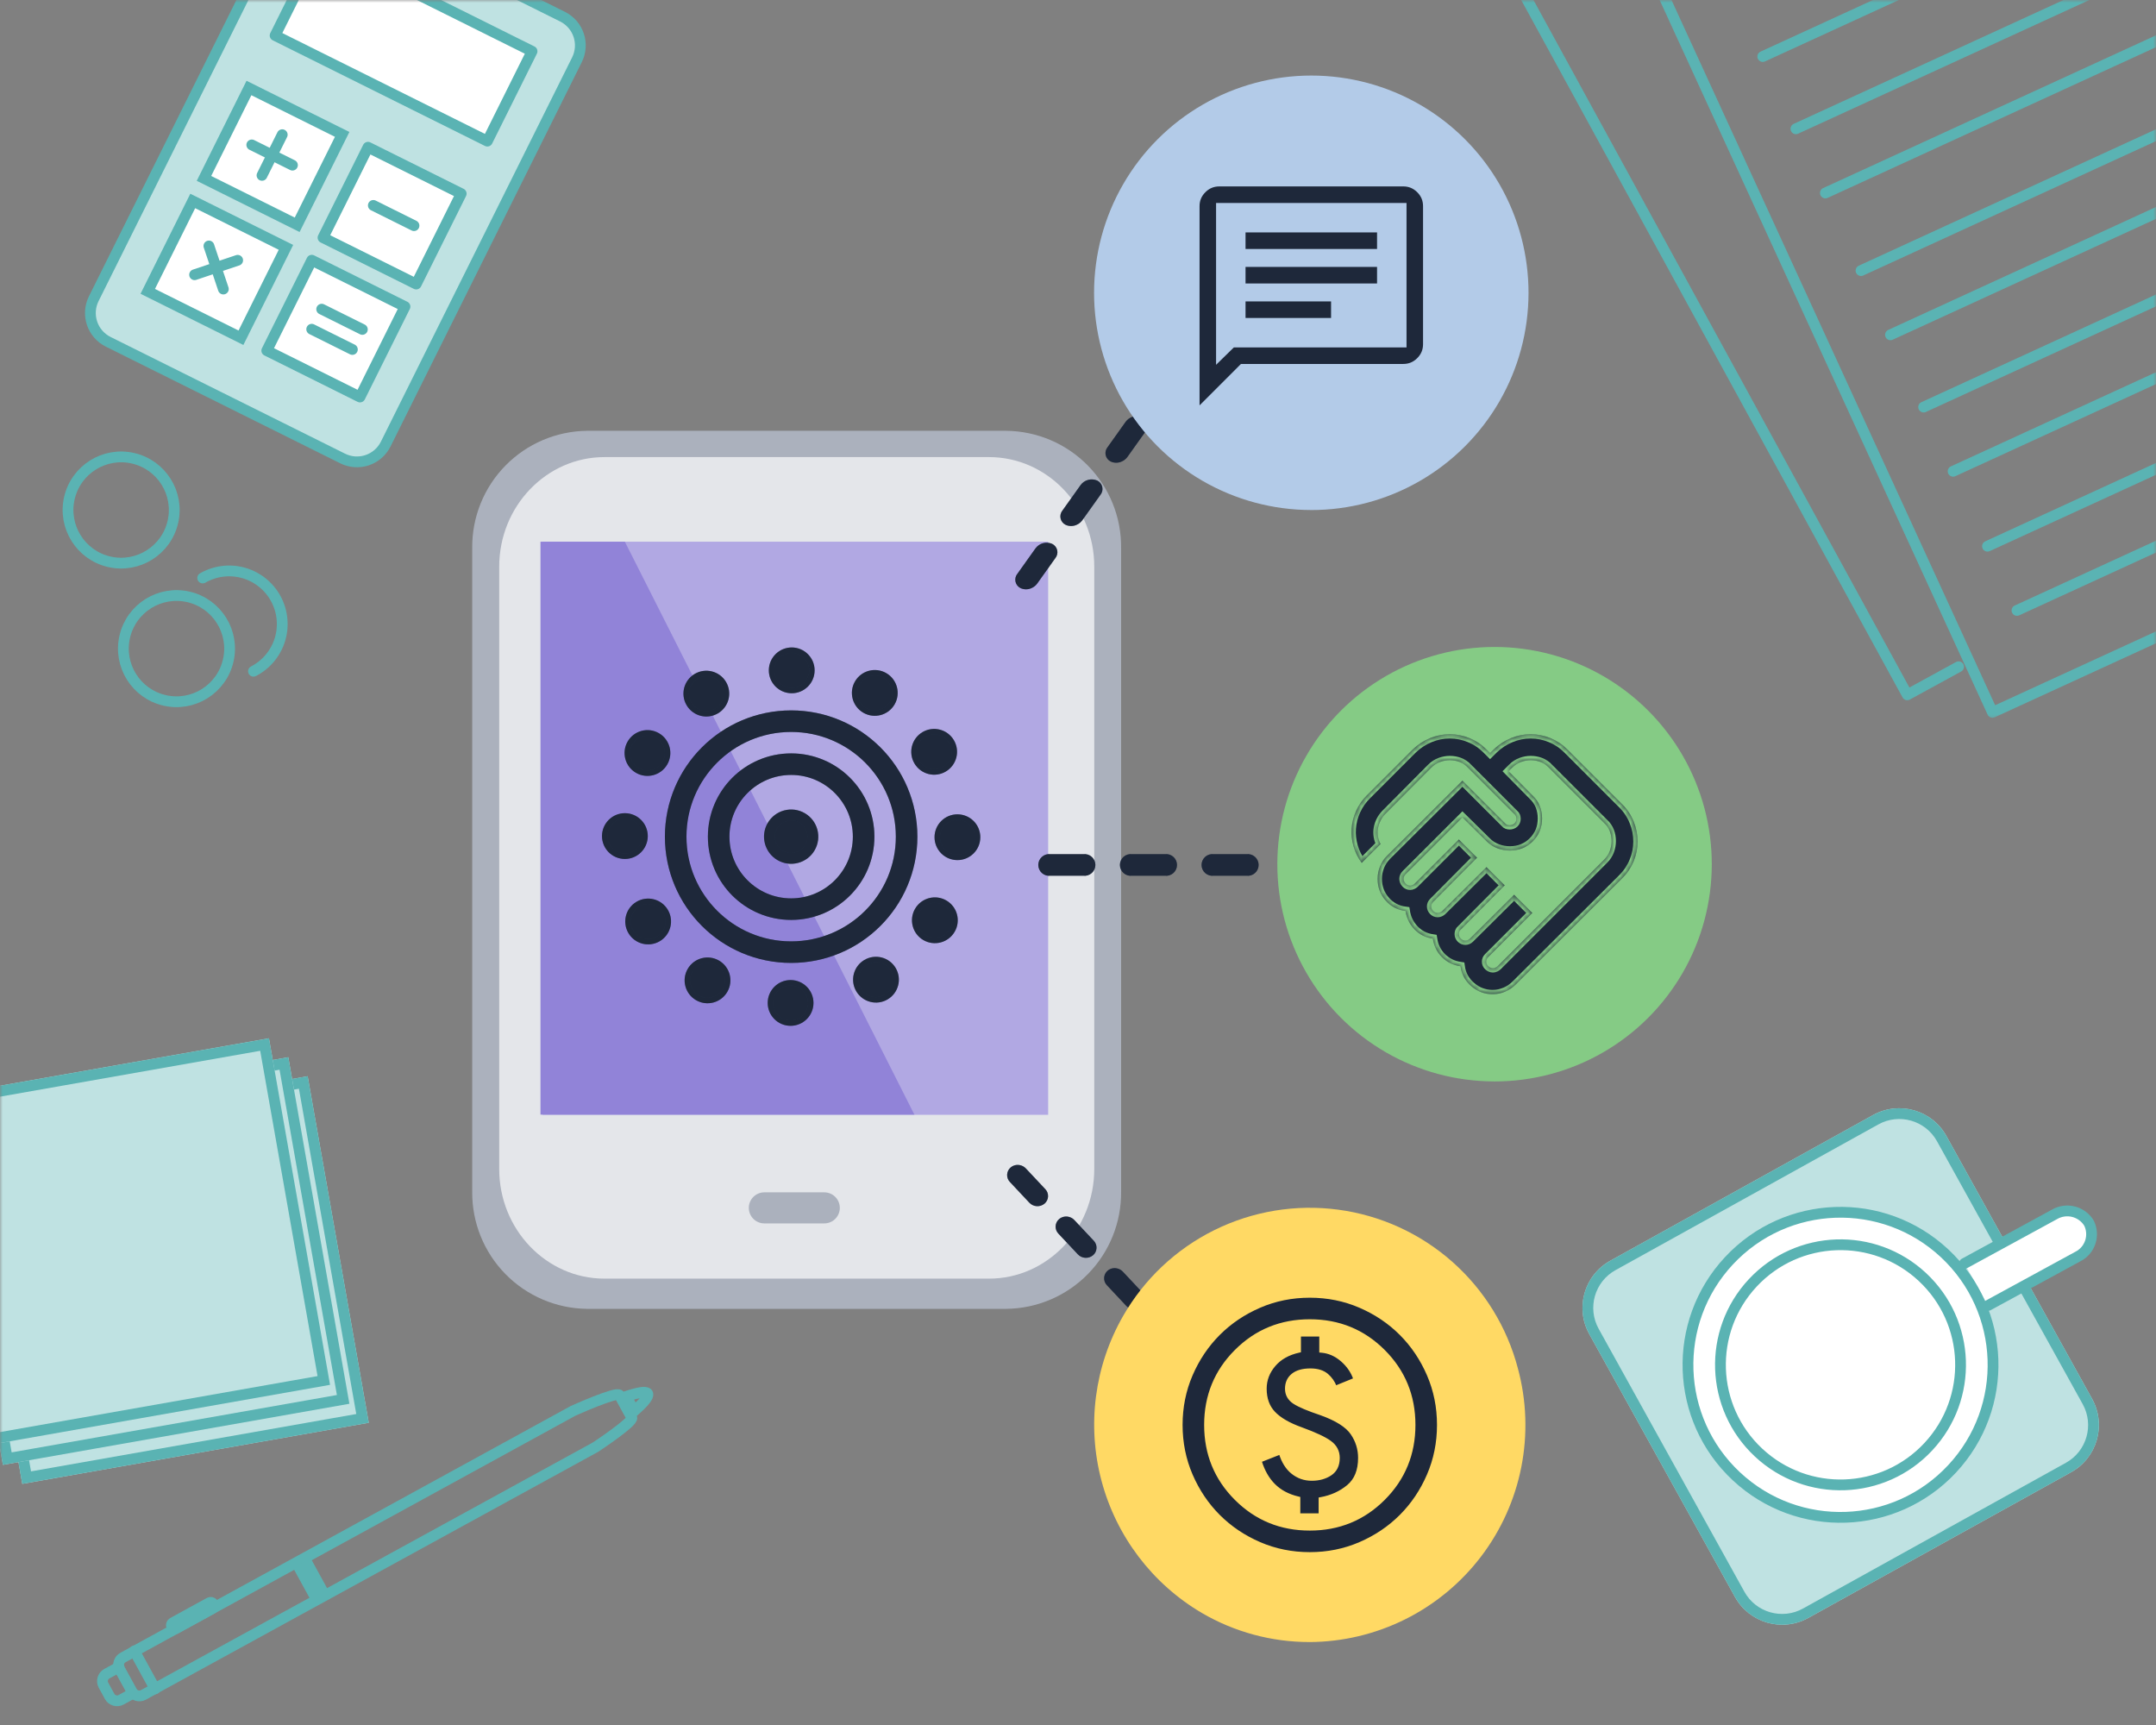 <svg width="400" height="320" viewBox="0 0 400 320" fill="none" xmlns="http://www.w3.org/2000/svg">
<rect x="0" y="0" width="400" height="320" fill="#808080" stroke="none"/>
<g clip-path="url(#clip0_363_1641)">
<mask id="mask0_363_1641" style="mask-type:luminance" maskUnits="userSpaceOnUse" x="0" y="-1" width="400" height="321">
<path d="M400 -0.008H0V319.992H400V-0.008Z" fill="white"/>
</mask>
<g mask="url(#mask0_363_1641)">
<path d="M186.705 79.918H108.905C103.202 79.982 97.757 82.306 93.765 86.38C89.773 90.453 87.559 95.944 87.61 101.647V221.069C87.559 226.773 89.773 232.264 93.765 236.338C97.757 240.412 103.202 242.736 108.905 242.801H186.705C192.408 242.736 197.853 240.412 201.845 236.338C205.837 232.264 208.051 226.773 208 221.069V101.647C208.051 95.944 205.837 90.453 201.845 86.38C197.853 82.306 192.408 79.982 186.705 79.918Z" fill="#ABB1BD"/>
<path d="M183.489 84.793H112.146C101.378 84.793 92.618 93.915 92.618 105.125V216.862C92.618 228.073 101.378 237.196 112.146 237.196H183.489C194.257 237.196 203.017 228.074 203.017 216.862V105.125C203.017 93.915 194.257 84.793 183.489 84.793Z" fill="#E4E6EA"/>
<path d="M152.927 221.188H141.808C141.044 221.188 140.311 221.491 139.77 222.032C139.23 222.572 138.926 223.305 138.926 224.069C138.926 224.834 139.23 225.567 139.77 226.107C140.311 226.648 141.044 226.951 141.808 226.951H152.928C153.692 226.951 154.425 226.648 154.966 226.107C155.506 225.567 155.81 224.834 155.81 224.069C155.81 223.305 155.506 222.572 154.966 222.032C154.425 221.491 153.691 221.188 152.927 221.188Z" fill="#ABB1BD"/>
<path d="M194.465 100.487H100.652V206.808H194.465V100.487Z" fill="#B1A8E3"/>
<path d="M115.928 100.487L169.645 206.77H100.273V100.487H115.928Z" fill="#9183D8"/>
<path d="M191.352 109.109C191.787 108.927 192.163 108.63 192.439 108.249L195.786 103.55C195.953 103.347 196.073 103.108 196.134 102.853C196.196 102.597 196.199 102.33 196.142 102.073C196.085 101.816 195.971 101.576 195.807 101.37C195.643 101.164 195.435 100.997 195.198 100.884C194.662 100.652 194.062 100.61 193.499 100.765C192.936 100.921 192.444 101.264 192.103 101.738L188.756 106.434C188.589 106.637 188.47 106.876 188.409 107.132C188.348 107.388 188.345 107.654 188.402 107.911C188.459 108.168 188.573 108.408 188.736 108.615C188.9 108.821 189.108 108.987 189.345 109.102C189.66 109.245 190.002 109.32 190.348 109.321C190.694 109.323 191.036 109.25 191.352 109.109ZM199.715 97.369C200.151 97.187 200.528 96.889 200.804 96.506L204.151 91.81C204.318 91.607 204.437 91.368 204.498 91.113C204.56 90.857 204.562 90.591 204.505 90.334C204.449 90.077 204.334 89.837 204.171 89.63C204.008 89.424 203.8 89.258 203.563 89.144C203.027 88.911 202.428 88.869 201.865 89.025C201.302 89.18 200.809 89.524 200.468 89.998L197.121 94.694C196.954 94.897 196.835 95.136 196.773 95.392C196.711 95.648 196.709 95.915 196.766 96.172C196.822 96.429 196.937 96.669 197.101 96.876C197.264 97.082 197.473 97.248 197.71 97.362C198.025 97.506 198.366 97.581 198.712 97.582C199.058 97.583 199.401 97.51 199.716 97.369M208.081 85.627C208.517 85.446 208.894 85.148 209.171 84.766L212.517 80.069C212.684 79.865 212.803 79.627 212.864 79.371C212.925 79.115 212.928 78.849 212.871 78.592C212.814 78.335 212.7 78.094 212.537 77.888C212.373 77.682 212.165 77.515 211.928 77.401C211.392 77.17 210.792 77.129 210.229 77.284C209.666 77.439 209.172 77.783 208.83 78.257L205.488 82.952C205.32 83.155 205.202 83.394 205.14 83.65C205.079 83.906 205.076 84.172 205.133 84.429C205.19 84.686 205.304 84.927 205.468 85.133C205.631 85.339 205.839 85.505 206.077 85.619C206.392 85.763 206.734 85.838 207.08 85.839C207.426 85.84 207.769 85.767 208.085 85.626" fill="#2E3E5A"/>
<path d="M191.352 109.109C191.787 108.927 192.163 108.63 192.439 108.249L195.786 103.55C195.953 103.347 196.073 103.108 196.134 102.853C196.196 102.597 196.199 102.33 196.142 102.073C196.085 101.816 195.971 101.576 195.807 101.37C195.643 101.164 195.435 100.997 195.198 100.884C194.662 100.652 194.062 100.61 193.499 100.765C192.936 100.921 192.444 101.264 192.103 101.738L188.756 106.434C188.589 106.637 188.47 106.876 188.409 107.132C188.348 107.388 188.345 107.654 188.402 107.911C188.459 108.168 188.573 108.408 188.736 108.615C188.9 108.821 189.108 108.987 189.345 109.102C189.66 109.245 190.002 109.32 190.348 109.321C190.694 109.323 191.036 109.25 191.352 109.109ZM199.715 97.369C200.151 97.187 200.528 96.889 200.804 96.506L204.151 91.81C204.318 91.607 204.437 91.368 204.498 91.113C204.56 90.857 204.562 90.591 204.505 90.334C204.449 90.077 204.334 89.837 204.171 89.63C204.008 89.424 203.8 89.258 203.563 89.144C203.027 88.911 202.428 88.869 201.865 89.025C201.302 89.18 200.809 89.524 200.468 89.998L197.121 94.694C196.954 94.897 196.835 95.136 196.773 95.392C196.711 95.648 196.709 95.915 196.766 96.172C196.822 96.429 196.937 96.669 197.101 96.876C197.264 97.082 197.473 97.248 197.71 97.362C198.025 97.506 198.366 97.581 198.712 97.582C199.058 97.583 199.401 97.51 199.716 97.369M208.081 85.627C208.517 85.446 208.894 85.148 209.171 84.766L212.517 80.069C212.684 79.865 212.803 79.627 212.864 79.371C212.925 79.115 212.928 78.849 212.871 78.592C212.814 78.335 212.7 78.094 212.537 77.888C212.373 77.682 212.165 77.515 211.928 77.401C211.392 77.17 210.792 77.129 210.229 77.284C209.666 77.439 209.172 77.783 208.83 78.257L205.488 82.952C205.32 83.155 205.202 83.394 205.14 83.65C205.079 83.906 205.076 84.172 205.133 84.429C205.19 84.686 205.304 84.927 205.468 85.133C205.631 85.339 205.839 85.505 206.077 85.619C206.392 85.763 206.734 85.838 207.08 85.839C207.426 85.84 207.769 85.767 208.085 85.626" fill="black" fill-opacity="0.2"/>
<path d="M191.352 109.109C191.787 108.927 192.163 108.63 192.439 108.249L195.786 103.55C195.953 103.347 196.073 103.108 196.134 102.853C196.196 102.597 196.199 102.33 196.142 102.073C196.085 101.816 195.971 101.576 195.807 101.37C195.643 101.164 195.435 100.997 195.198 100.884C194.662 100.652 194.062 100.61 193.499 100.765C192.936 100.921 192.444 101.264 192.103 101.738L188.756 106.434C188.589 106.637 188.47 106.876 188.409 107.132C188.348 107.388 188.345 107.654 188.402 107.911C188.459 108.168 188.573 108.408 188.736 108.615C188.9 108.821 189.108 108.987 189.345 109.102C189.66 109.245 190.002 109.32 190.348 109.321C190.694 109.323 191.036 109.25 191.352 109.109ZM199.715 97.369C200.151 97.187 200.528 96.889 200.804 96.506L204.151 91.81C204.318 91.607 204.437 91.368 204.498 91.113C204.56 90.857 204.562 90.591 204.505 90.334C204.449 90.077 204.334 89.837 204.171 89.63C204.008 89.424 203.8 89.258 203.563 89.144C203.027 88.911 202.428 88.869 201.865 89.025C201.302 89.18 200.809 89.524 200.468 89.998L197.121 94.694C196.954 94.897 196.835 95.136 196.773 95.392C196.711 95.648 196.709 95.915 196.766 96.172C196.822 96.429 196.937 96.669 197.101 96.876C197.264 97.082 197.473 97.248 197.71 97.362C198.025 97.506 198.366 97.581 198.712 97.582C199.058 97.583 199.401 97.51 199.716 97.369M208.081 85.627C208.517 85.446 208.894 85.148 209.171 84.766L212.517 80.069C212.684 79.865 212.803 79.627 212.864 79.371C212.925 79.115 212.928 78.849 212.871 78.592C212.814 78.335 212.7 78.094 212.537 77.888C212.373 77.682 212.165 77.515 211.928 77.401C211.392 77.17 210.792 77.129 210.229 77.284C209.666 77.439 209.172 77.783 208.83 78.257L205.488 82.952C205.32 83.155 205.202 83.394 205.14 83.65C205.079 83.906 205.076 84.172 205.133 84.429C205.19 84.686 205.304 84.927 205.468 85.133C205.631 85.339 205.839 85.505 206.077 85.619C206.392 85.763 206.734 85.838 207.08 85.839C207.426 85.84 207.769 85.767 208.085 85.626" fill="black" fill-opacity="0.2"/>
<path d="M189.25 216.146C189.66 216.233 190.034 216.443 190.322 216.748L193.921 220.58C194.098 220.761 194.236 220.977 194.327 221.214C194.417 221.451 194.457 221.704 194.446 221.957C194.434 222.21 194.371 222.458 194.259 222.686C194.148 222.914 193.991 223.116 193.798 223.281C193.394 223.619 192.876 223.79 192.351 223.758C191.825 223.726 191.332 223.494 190.972 223.11L187.373 219.278C187.196 219.096 187.059 218.88 186.969 218.643C186.879 218.406 186.839 218.153 186.85 217.9C186.862 217.646 186.925 217.398 187.036 217.17C187.148 216.943 187.304 216.74 187.497 216.575C187.736 216.373 188.018 216.23 188.321 216.155C188.625 216.08 188.941 216.076 189.247 216.144M198.244 225.72C198.655 225.806 199.03 226.017 199.318 226.323L202.917 230.156C203.093 230.337 203.231 230.553 203.321 230.79C203.411 231.027 203.451 231.28 203.44 231.533C203.428 231.786 203.365 232.034 203.254 232.262C203.142 232.489 202.986 232.692 202.793 232.857C202.39 233.195 201.872 233.366 201.346 233.334C200.82 233.303 200.327 233.071 199.967 232.686L196.368 228.854C196.191 228.672 196.053 228.456 195.963 228.219C195.873 227.982 195.832 227.729 195.844 227.475C195.856 227.222 195.919 226.974 196.031 226.746C196.142 226.518 196.299 226.315 196.492 226.151C196.73 225.949 197.012 225.805 197.315 225.73C197.618 225.655 197.934 225.651 198.239 225.719M207.24 235.296C207.652 235.382 208.027 235.592 208.315 235.897L211.914 239.73C212.09 239.911 212.227 240.127 212.316 240.364C212.406 240.601 212.446 240.854 212.434 241.106C212.423 241.359 212.359 241.607 212.248 241.835C212.137 242.062 211.981 242.265 211.789 242.429C211.385 242.766 210.868 242.936 210.342 242.904C209.817 242.873 209.324 242.642 208.963 242.259L205.367 238.427C205.19 238.246 205.052 238.029 204.962 237.792C204.872 237.555 204.832 237.302 204.843 237.049C204.855 236.796 204.918 236.547 205.029 236.32C205.14 236.092 205.297 235.889 205.489 235.724C205.728 235.522 206.01 235.379 206.314 235.304C206.617 235.229 206.934 235.225 207.239 235.293" fill="#2E3E5A"/>
<path d="M189.25 216.146C189.66 216.233 190.034 216.443 190.322 216.748L193.921 220.58C194.098 220.761 194.236 220.977 194.327 221.214C194.417 221.451 194.457 221.704 194.446 221.957C194.434 222.21 194.371 222.458 194.259 222.686C194.148 222.914 193.991 223.116 193.798 223.281C193.394 223.619 192.876 223.79 192.351 223.758C191.825 223.726 191.332 223.494 190.972 223.11L187.373 219.278C187.196 219.096 187.059 218.88 186.969 218.643C186.879 218.406 186.839 218.153 186.85 217.9C186.862 217.646 186.925 217.398 187.036 217.17C187.148 216.943 187.304 216.74 187.497 216.575C187.736 216.373 188.018 216.23 188.321 216.155C188.625 216.08 188.941 216.076 189.247 216.144M198.244 225.72C198.655 225.806 199.03 226.017 199.318 226.323L202.917 230.156C203.093 230.337 203.231 230.553 203.321 230.79C203.411 231.027 203.451 231.28 203.44 231.533C203.428 231.786 203.365 232.034 203.254 232.262C203.142 232.489 202.986 232.692 202.793 232.857C202.39 233.195 201.872 233.366 201.346 233.334C200.82 233.303 200.327 233.071 199.967 232.686L196.368 228.854C196.191 228.672 196.053 228.456 195.963 228.219C195.873 227.982 195.832 227.729 195.844 227.475C195.856 227.222 195.919 226.974 196.031 226.746C196.142 226.518 196.299 226.315 196.492 226.151C196.73 225.949 197.012 225.805 197.315 225.73C197.618 225.655 197.934 225.651 198.239 225.719M207.24 235.296C207.652 235.382 208.027 235.592 208.315 235.897L211.914 239.73C212.09 239.911 212.227 240.127 212.316 240.364C212.406 240.601 212.446 240.854 212.434 241.106C212.423 241.359 212.359 241.607 212.248 241.835C212.137 242.062 211.981 242.265 211.789 242.429C211.385 242.766 210.868 242.936 210.342 242.904C209.817 242.873 209.324 242.642 208.963 242.259L205.367 238.427C205.19 238.246 205.052 238.029 204.962 237.792C204.872 237.555 204.832 237.302 204.843 237.049C204.855 236.796 204.918 236.547 205.029 236.32C205.14 236.092 205.297 235.889 205.489 235.724C205.728 235.522 206.01 235.379 206.314 235.304C206.617 235.229 206.934 235.225 207.239 235.293" fill="black" fill-opacity="0.2"/>
<path d="M189.25 216.146C189.66 216.233 190.034 216.443 190.322 216.748L193.921 220.58C194.098 220.761 194.236 220.977 194.327 221.214C194.417 221.451 194.457 221.704 194.446 221.957C194.434 222.21 194.371 222.458 194.259 222.686C194.148 222.914 193.991 223.116 193.798 223.281C193.394 223.619 192.876 223.79 192.351 223.758C191.825 223.726 191.332 223.494 190.972 223.11L187.373 219.278C187.196 219.096 187.059 218.88 186.969 218.643C186.879 218.406 186.839 218.153 186.85 217.9C186.862 217.646 186.925 217.398 187.036 217.17C187.148 216.943 187.304 216.74 187.497 216.575C187.736 216.373 188.018 216.23 188.321 216.155C188.625 216.08 188.941 216.076 189.247 216.144M198.244 225.72C198.655 225.806 199.03 226.017 199.318 226.323L202.917 230.156C203.093 230.337 203.231 230.553 203.321 230.79C203.411 231.027 203.451 231.28 203.44 231.533C203.428 231.786 203.365 232.034 203.254 232.262C203.142 232.489 202.986 232.692 202.793 232.857C202.39 233.195 201.872 233.366 201.346 233.334C200.82 233.303 200.327 233.071 199.967 232.686L196.368 228.854C196.191 228.672 196.053 228.456 195.963 228.219C195.873 227.982 195.832 227.729 195.844 227.475C195.856 227.222 195.919 226.974 196.031 226.746C196.142 226.518 196.299 226.315 196.492 226.151C196.73 225.949 197.012 225.805 197.315 225.73C197.618 225.655 197.934 225.651 198.239 225.719M207.24 235.296C207.652 235.382 208.027 235.592 208.315 235.897L211.914 239.73C212.09 239.911 212.227 240.127 212.316 240.364C212.406 240.601 212.446 240.854 212.434 241.106C212.423 241.359 212.359 241.607 212.248 241.835C212.137 242.062 211.981 242.265 211.789 242.429C211.385 242.766 210.868 242.936 210.342 242.904C209.817 242.873 209.324 242.642 208.963 242.259L205.367 238.427C205.19 238.246 205.052 238.029 204.962 237.792C204.872 237.555 204.832 237.302 204.843 237.049C204.855 236.796 204.918 236.547 205.029 236.32C205.14 236.092 205.297 235.889 205.489 235.724C205.728 235.522 206.01 235.379 206.314 235.304C206.617 235.229 206.934 235.225 207.239 235.293" fill="black" fill-opacity="0.2"/>
<path d="M244.668 162.454H240.333C240.049 162.49 239.761 162.466 239.487 162.382C239.214 162.297 238.961 162.156 238.747 161.967C238.532 161.778 238.36 161.545 238.242 161.284C238.124 161.023 238.064 160.741 238.064 160.454C238.064 160.168 238.124 159.885 238.242 159.625C238.36 159.364 238.532 159.131 238.747 158.942C238.961 158.753 239.214 158.611 239.487 158.527C239.761 158.443 240.049 158.418 240.333 158.454H244.669C244.953 158.418 245.241 158.443 245.515 158.527C245.788 158.611 246.041 158.753 246.255 158.942C246.47 159.131 246.642 159.364 246.76 159.625C246.878 159.885 246.939 160.168 246.939 160.454C246.939 160.741 246.878 161.023 246.76 161.284C246.642 161.545 246.47 161.778 246.255 161.967C246.041 162.156 245.788 162.297 245.515 162.382C245.241 162.466 244.953 162.49 244.669 162.454M231.246 162.454H225.189C224.905 162.49 224.617 162.466 224.343 162.382C224.07 162.297 223.817 162.156 223.603 161.967C223.388 161.778 223.216 161.545 223.098 161.284C222.98 161.023 222.92 160.741 222.92 160.454C222.92 160.168 222.98 159.885 223.098 159.625C223.216 159.364 223.388 159.131 223.603 158.942C223.817 158.753 224.07 158.611 224.343 158.527C224.617 158.443 224.905 158.418 225.189 158.454H231.243C231.527 158.418 231.815 158.443 232.089 158.527C232.362 158.611 232.615 158.753 232.829 158.942C233.044 159.131 233.216 159.364 233.334 159.625C233.452 159.885 233.513 160.168 233.513 160.454C233.513 160.741 233.452 161.023 233.334 161.284C233.216 161.545 233.044 161.778 232.829 161.967C232.615 162.156 232.362 162.297 232.089 162.382C231.815 162.466 231.527 162.49 231.243 162.454M216.099 162.454H210.043C209.759 162.49 209.471 162.466 209.197 162.382C208.924 162.297 208.671 162.156 208.457 161.967C208.242 161.778 208.07 161.545 207.952 161.284C207.834 161.023 207.774 160.741 207.774 160.454C207.774 160.168 207.834 159.885 207.952 159.625C208.07 159.364 208.242 159.131 208.457 158.942C208.671 158.753 208.924 158.611 209.197 158.527C209.471 158.443 209.759 158.418 210.043 158.454H216.1C216.384 158.418 216.672 158.443 216.946 158.527C217.219 158.611 217.472 158.753 217.686 158.942C217.901 159.131 218.073 159.364 218.191 159.625C218.309 159.885 218.37 160.168 218.37 160.454C218.37 160.741 218.309 161.023 218.191 161.284C218.073 161.545 217.901 161.778 217.686 161.967C217.472 162.156 217.219 162.297 216.946 162.382C216.672 162.466 216.384 162.49 216.1 162.454M200.956 162.454H194.899C194.615 162.49 194.327 162.466 194.053 162.382C193.78 162.297 193.527 162.156 193.313 161.967C193.098 161.778 192.926 161.545 192.808 161.284C192.69 161.023 192.63 160.741 192.63 160.454C192.63 160.168 192.69 159.885 192.808 159.625C192.926 159.364 193.098 159.131 193.313 158.942C193.527 158.753 193.78 158.611 194.053 158.527C194.327 158.443 194.615 158.418 194.899 158.454H200.956C201.24 158.418 201.528 158.443 201.802 158.527C202.075 158.611 202.328 158.753 202.542 158.942C202.757 159.131 202.929 159.364 203.047 159.625C203.165 159.885 203.226 160.168 203.226 160.454C203.226 160.741 203.165 161.023 203.047 161.284C202.929 161.545 202.757 161.778 202.542 161.967C202.328 162.156 202.075 162.297 201.802 162.382C201.528 162.466 201.24 162.49 200.956 162.454Z" fill="#2E3E5A"/>
<path d="M244.668 162.454H240.333C240.049 162.49 239.761 162.466 239.487 162.382C239.214 162.297 238.961 162.156 238.747 161.967C238.532 161.778 238.36 161.545 238.242 161.284C238.124 161.023 238.064 160.741 238.064 160.454C238.064 160.168 238.124 159.885 238.242 159.625C238.36 159.364 238.532 159.131 238.747 158.942C238.961 158.753 239.214 158.611 239.487 158.527C239.761 158.443 240.049 158.418 240.333 158.454H244.669C244.953 158.418 245.241 158.443 245.515 158.527C245.788 158.611 246.041 158.753 246.255 158.942C246.47 159.131 246.642 159.364 246.76 159.625C246.878 159.885 246.939 160.168 246.939 160.454C246.939 160.741 246.878 161.023 246.76 161.284C246.642 161.545 246.47 161.778 246.255 161.967C246.041 162.156 245.788 162.297 245.515 162.382C245.241 162.466 244.953 162.49 244.669 162.454M231.246 162.454H225.189C224.905 162.49 224.617 162.466 224.343 162.382C224.07 162.297 223.817 162.156 223.603 161.967C223.388 161.778 223.216 161.545 223.098 161.284C222.98 161.023 222.92 160.741 222.92 160.454C222.92 160.168 222.98 159.885 223.098 159.625C223.216 159.364 223.388 159.131 223.603 158.942C223.817 158.753 224.07 158.611 224.343 158.527C224.617 158.443 224.905 158.418 225.189 158.454H231.243C231.527 158.418 231.815 158.443 232.089 158.527C232.362 158.611 232.615 158.753 232.829 158.942C233.044 159.131 233.216 159.364 233.334 159.625C233.452 159.885 233.513 160.168 233.513 160.454C233.513 160.741 233.452 161.023 233.334 161.284C233.216 161.545 233.044 161.778 232.829 161.967C232.615 162.156 232.362 162.297 232.089 162.382C231.815 162.466 231.527 162.49 231.243 162.454M216.099 162.454H210.043C209.759 162.49 209.471 162.466 209.197 162.382C208.924 162.297 208.671 162.156 208.457 161.967C208.242 161.778 208.07 161.545 207.952 161.284C207.834 161.023 207.774 160.741 207.774 160.454C207.774 160.168 207.834 159.885 207.952 159.625C208.07 159.364 208.242 159.131 208.457 158.942C208.671 158.753 208.924 158.611 209.197 158.527C209.471 158.443 209.759 158.418 210.043 158.454H216.1C216.384 158.418 216.672 158.443 216.946 158.527C217.219 158.611 217.472 158.753 217.686 158.942C217.901 159.131 218.073 159.364 218.191 159.625C218.309 159.885 218.37 160.168 218.37 160.454C218.37 160.741 218.309 161.023 218.191 161.284C218.073 161.545 217.901 161.778 217.686 161.967C217.472 162.156 217.219 162.297 216.946 162.382C216.672 162.466 216.384 162.49 216.1 162.454M200.956 162.454H194.899C194.615 162.49 194.327 162.466 194.053 162.382C193.78 162.297 193.527 162.156 193.313 161.967C193.098 161.778 192.926 161.545 192.808 161.284C192.69 161.023 192.63 160.741 192.63 160.454C192.63 160.168 192.69 159.885 192.808 159.625C192.926 159.364 193.098 159.131 193.313 158.942C193.527 158.753 193.78 158.611 194.053 158.527C194.327 158.443 194.615 158.418 194.899 158.454H200.956C201.24 158.418 201.528 158.443 201.802 158.527C202.075 158.611 202.328 158.753 202.542 158.942C202.757 159.131 202.929 159.364 203.047 159.625C203.165 159.885 203.226 160.168 203.226 160.454C203.226 160.741 203.165 161.023 203.047 161.284C202.929 161.545 202.757 161.778 202.542 161.967C202.328 162.156 202.075 162.297 201.802 162.382C201.528 162.466 201.24 162.49 200.956 162.454Z" fill="black" fill-opacity="0.2"/>
<path d="M244.668 162.454H240.333C240.049 162.49 239.761 162.466 239.487 162.382C239.214 162.297 238.961 162.156 238.747 161.967C238.532 161.778 238.36 161.545 238.242 161.284C238.124 161.023 238.064 160.741 238.064 160.454C238.064 160.168 238.124 159.885 238.242 159.625C238.36 159.364 238.532 159.131 238.747 158.942C238.961 158.753 239.214 158.611 239.487 158.527C239.761 158.443 240.049 158.418 240.333 158.454H244.669C244.953 158.418 245.241 158.443 245.515 158.527C245.788 158.611 246.041 158.753 246.255 158.942C246.47 159.131 246.642 159.364 246.76 159.625C246.878 159.885 246.939 160.168 246.939 160.454C246.939 160.741 246.878 161.023 246.76 161.284C246.642 161.545 246.47 161.778 246.255 161.967C246.041 162.156 245.788 162.297 245.515 162.382C245.241 162.466 244.953 162.49 244.669 162.454M231.246 162.454H225.189C224.905 162.49 224.617 162.466 224.343 162.382C224.07 162.297 223.817 162.156 223.603 161.967C223.388 161.778 223.216 161.545 223.098 161.284C222.98 161.023 222.92 160.741 222.92 160.454C222.92 160.168 222.98 159.885 223.098 159.625C223.216 159.364 223.388 159.131 223.603 158.942C223.817 158.753 224.07 158.611 224.343 158.527C224.617 158.443 224.905 158.418 225.189 158.454H231.243C231.527 158.418 231.815 158.443 232.089 158.527C232.362 158.611 232.615 158.753 232.829 158.942C233.044 159.131 233.216 159.364 233.334 159.625C233.452 159.885 233.513 160.168 233.513 160.454C233.513 160.741 233.452 161.023 233.334 161.284C233.216 161.545 233.044 161.778 232.829 161.967C232.615 162.156 232.362 162.297 232.089 162.382C231.815 162.466 231.527 162.49 231.243 162.454M216.099 162.454H210.043C209.759 162.49 209.471 162.466 209.197 162.382C208.924 162.297 208.671 162.156 208.457 161.967C208.242 161.778 208.07 161.545 207.952 161.284C207.834 161.023 207.774 160.741 207.774 160.454C207.774 160.168 207.834 159.885 207.952 159.625C208.07 159.364 208.242 159.131 208.457 158.942C208.671 158.753 208.924 158.611 209.197 158.527C209.471 158.443 209.759 158.418 210.043 158.454H216.1C216.384 158.418 216.672 158.443 216.946 158.527C217.219 158.611 217.472 158.753 217.686 158.942C217.901 159.131 218.073 159.364 218.191 159.625C218.309 159.885 218.37 160.168 218.37 160.454C218.37 160.741 218.309 161.023 218.191 161.284C218.073 161.545 217.901 161.778 217.686 161.967C217.472 162.156 217.219 162.297 216.946 162.382C216.672 162.466 216.384 162.49 216.1 162.454M200.956 162.454H194.899C194.615 162.49 194.327 162.466 194.053 162.382C193.78 162.297 193.527 162.156 193.313 161.967C193.098 161.778 192.926 161.545 192.808 161.284C192.69 161.023 192.63 160.741 192.63 160.454C192.63 160.168 192.69 159.885 192.808 159.625C192.926 159.364 193.098 159.131 193.313 158.942C193.527 158.753 193.78 158.611 194.053 158.527C194.327 158.443 194.615 158.418 194.899 158.454H200.956C201.24 158.418 201.528 158.443 201.802 158.527C202.075 158.611 202.328 158.753 202.542 158.942C202.757 159.131 202.929 159.364 203.047 159.625C203.165 159.885 203.226 160.168 203.226 160.454C203.226 160.741 203.165 161.023 203.047 161.284C202.929 161.545 202.757 161.778 202.542 161.967C202.328 162.156 202.075 162.297 201.802 162.382C201.528 162.466 201.24 162.49 200.956 162.454Z" fill="black" fill-opacity="0.2"/>
<path d="M32.074 96.828C33.298 91.526 29.993 86.236 24.691 85.012C19.389 83.788 14.099 87.094 12.875 92.395C11.651 97.697 14.957 102.987 20.259 104.211C25.56 105.435 30.85 102.129 32.074 96.828Z" stroke="#5AB3B3" stroke-width="2" stroke-linecap="round" stroke-linejoin="round"/>
<path d="M42.344 122.541C43.568 117.24 40.263 111.95 34.961 110.726C29.659 109.502 24.369 112.807 23.145 118.109C21.921 123.411 25.227 128.701 30.529 129.925C35.83 131.149 41.12 127.843 42.344 122.541Z" stroke="#5AB3B3" stroke-width="2" stroke-linecap="round" stroke-linejoin="round"/>
<path d="M37.605 107.221C38.743 106.567 40 106.147 41.303 105.986C42.605 105.825 43.927 105.926 45.19 106.282C46.453 106.639 47.633 107.245 48.658 108.063C49.684 108.882 50.536 109.898 51.164 111.05C51.792 112.203 52.183 113.469 52.315 114.775C52.447 116.081 52.316 117.4 51.931 118.655C51.546 119.909 50.914 121.075 50.072 122.082C49.23 123.089 48.196 123.917 47.029 124.519" stroke="#5AB3B3" stroke-width="2" stroke-linecap="round" stroke-linejoin="round"/>
<path d="M36.173 300.164L106.324 261.724C106.324 261.724 114.5 258.048 114.913 258.803L116.051 260.88L117.206 262.988C117.62 263.743 110.458 268.47 110.458 268.47L26.609 314.414C26.245 314.613 25.817 314.659 25.418 314.542C25.02 314.426 24.684 314.157 24.484 313.793L22.191 309.609C21.992 309.245 21.946 308.816 22.062 308.418C22.179 308.02 22.448 307.684 22.811 307.483L36.172 300.163" stroke="#5AB3B3" stroke-width="2" stroke-linecap="round" stroke-linejoin="round"/>
<path d="M28.779 313.292L24.926 306.26" stroke="#5AB3B3" stroke-width="2" stroke-linecap="round" stroke-linejoin="round"/>
<path d="M24.558 314.177L22.468 315.322C22.103 315.52 21.675 315.566 21.277 315.45C20.879 315.334 20.543 315.065 20.342 314.702L19.198 312.613C19 312.248 18.953 311.82 19.07 311.422C19.186 311.023 19.455 310.687 19.818 310.487L22.077 309.25" stroke="#5AB3B3" stroke-width="2" stroke-linecap="round" stroke-linejoin="round"/>
<path d="M39.546 297.512L39.642 297.687C39.707 297.805 39.722 297.944 39.684 298.073C39.646 298.203 39.559 298.312 39.44 298.376L32.639 302.103C32.521 302.167 32.382 302.182 32.253 302.144C32.124 302.107 32.015 302.019 31.95 301.901L31.854 301.726C31.789 301.608 31.774 301.469 31.812 301.34C31.85 301.21 31.937 301.101 32.055 301.037L38.856 297.31C38.974 297.246 39.113 297.231 39.243 297.269C39.372 297.306 39.481 297.394 39.546 297.512Z" stroke="#5AB3B3" stroke-width="2" stroke-linecap="round" stroke-linejoin="round"/>
<path d="M58.655 296.586L55.086 290.071" stroke="#5AB3B3" stroke-width="2" stroke-linecap="round" stroke-linejoin="round"/>
<path d="M60.166 295.758L56.597 289.243" stroke="#5AB3B3" stroke-width="2" stroke-linecap="round" stroke-linejoin="round"/>
<path d="M117.054 262.25C117.054 262.25 120.41 259.601 120.198 258.599C119.985 257.597 115.538 259.279 115.538 259.279" stroke="#5AB3B3" stroke-width="2" stroke-linecap="round" stroke-linejoin="round"/>
<path d="M117.631 261.697L116.22 259.123" stroke="#5AB3B3" stroke-width="2" stroke-linecap="round" stroke-linejoin="round"/>
<path d="M63.591 85.064L20.056 63.397C18.649 62.691 17.578 61.458 17.078 59.965C16.577 58.473 16.688 56.843 17.385 55.432L52.888 -15.895C53.594 -17.302 54.827 -18.373 56.319 -18.873C57.812 -19.374 59.441 -19.263 60.852 -18.566L104.383 3.099C105.791 3.805 106.861 5.038 107.362 6.53C107.862 8.023 107.752 9.652 107.054 11.063L71.553 82.392C70.848 83.798 69.615 84.869 68.123 85.37C66.632 85.871 65.002 85.761 63.591 85.064Z" fill="#BFE2E2" stroke="#5AB3B3" stroke-width="2" stroke-linecap="round" stroke-linejoin="round"/>
<path d="M98.71 9.515L59.335 -10.084L51.041 6.58L90.416 26.178L98.71 9.515Z" fill="white" stroke="#5AB3B3" stroke-width="2" stroke-linecap="round" stroke-linejoin="round"/>
<path d="M46.189 16.324L63.481 24.931L55.134 41.7L37.843 33.093L46.189 16.324Z" fill="white" stroke="#5AB3B3" stroke-width="2" stroke-linecap="round"/>
<path d="M85.566 35.922L68.274 27.315L59.928 44.084L77.219 52.691L85.566 35.922Z" fill="white" stroke="#5AB3B3" stroke-width="2" stroke-linecap="round" stroke-linejoin="round"/>
<path d="M35.759 37.28L53.051 45.887L44.704 62.655L27.413 54.048L35.759 37.28Z" fill="white" stroke="#5AB3B3" stroke-width="2" stroke-linecap="round"/>
<path d="M75.134 56.879L57.843 48.273L49.496 65.041L66.787 73.648L75.134 56.879Z" fill="white" stroke="#5AB3B3" stroke-width="2" stroke-linecap="round" stroke-linejoin="round"/>
<path d="M69.263 38.105L76.809 41.86" stroke="#5AB3B3" stroke-width="2" stroke-linecap="round" stroke-linejoin="round"/>
<path d="M46.713 26.881L54.258 30.636" stroke="#5AB3B3" stroke-width="2" stroke-linecap="round" stroke-linejoin="round"/>
<path d="M48.608 32.531L52.363 24.986" stroke="#5AB3B3" stroke-width="2" stroke-linecap="round" stroke-linejoin="round"/>
<path d="M38.76 45.629L41.439 53.62" stroke="#5AB3B3" stroke-width="2" stroke-linecap="round" stroke-linejoin="round"/>
<path d="M36.104 50.965L44.094 48.286" stroke="#5AB3B3" stroke-width="2" stroke-linecap="round" stroke-linejoin="round"/>
<path d="M59.683 57.354L67.228 61.109" stroke="#5AB3B3" stroke-width="2" stroke-linecap="round" stroke-linejoin="round"/>
<path d="M57.831 61.075L65.376 64.83" stroke="#5AB3B3" stroke-width="2" stroke-linecap="round" stroke-linejoin="round"/>
<path d="M335.479 300.143L384.254 273.106C389.084 270.429 390.829 264.342 388.152 259.512L361.116 210.737C358.438 205.907 352.352 204.162 347.521 206.839L298.746 233.875C293.916 236.553 292.171 242.639 294.848 247.47L321.885 296.245C324.562 301.075 330.648 302.82 335.479 300.143Z" fill="#BFE2E2"/>
<path d="M334.994 299.268L383.769 272.232C388.116 269.822 389.687 264.344 387.277 259.997L360.241 211.222C357.831 206.875 352.353 205.304 348.006 207.714L299.231 234.75C294.884 237.16 293.313 242.638 295.723 246.985L322.759 295.76C325.169 300.107 330.647 301.678 334.994 299.268Z" stroke="#5AB3B3" stroke-width="2"/>
<path d="M364.461 234.379L381.138 225.292C382.204 224.663 383.474 224.477 384.676 224.774C385.877 225.071 386.914 225.829 387.562 226.883C387.834 227.43 387.996 228.024 388.038 228.634C388.08 229.243 388.001 229.854 387.807 230.433C387.613 231.012 387.306 231.547 386.905 232.007C386.503 232.467 386.015 232.844 385.469 233.115L368.839 242.174" fill="white"/>
<path d="M364.461 234.379L381.138 225.292C382.204 224.663 383.474 224.477 384.676 224.774C385.877 225.071 386.914 225.829 387.562 226.883C387.834 227.43 387.996 228.024 388.038 228.634C388.08 229.243 388.001 229.854 387.807 230.433C387.613 231.012 387.306 231.547 386.905 232.007C386.503 232.467 386.015 232.844 385.469 233.115L368.839 242.174" stroke="#5AB3B3" stroke-width="2" stroke-linecap="round" stroke-linejoin="round"/>
<path d="M320.77 233.883C310.11 245.314 310.735 263.223 322.166 273.882C333.598 284.542 351.506 283.917 362.166 272.486C372.826 261.054 372.2 243.146 360.769 232.486C349.338 221.827 331.429 222.452 320.77 233.883Z" fill="white" stroke="#5AB3B3" stroke-width="2" stroke-linecap="round" stroke-linejoin="round"/>
<path d="M325.177 237.993C316.787 246.991 317.279 261.086 326.276 269.476C335.273 277.866 349.368 277.374 357.758 268.376C366.149 259.379 365.656 245.284 356.659 236.894C347.662 228.504 333.567 228.996 325.177 237.993Z" stroke="#5AB3B3" stroke-width="2" stroke-linecap="round" stroke-linejoin="round"/>
<path d="M57.081 199.648L-7.204 210.983L4.131 275.267L68.416 263.932L57.081 199.648Z" fill="#BFE2E2"/>
<path d="M56.27 200.806L-6.045 211.794L4.943 274.109L67.257 263.121L56.27 200.806Z" stroke="#5AB3B3" stroke-width="2"/>
<path d="M53.487 196.124L-10.798 207.459L0.537 271.743L64.822 260.408L53.487 196.124Z" fill="#BFE2E2"/>
<path d="M52.675 197.282L-9.639 208.27L1.349 270.585L63.663 259.597L52.675 197.282Z" stroke="#5AB3B3" stroke-width="2"/>
<path d="M49.897 192.613L-14.387 203.948L-3.052 268.233L61.232 256.897L49.897 192.613Z" fill="#BFE2E2"/>
<path d="M49.086 193.772L-13.229 204.759L-2.241 267.074L60.074 256.086L49.086 193.772Z" stroke="#5AB3B3" stroke-width="2"/>
<mask id="mask1_363_1641" style="mask-type:luminance" maskUnits="userSpaceOnUse" x="271" y="-78" width="214" height="222">
<path d="M298.591 143.579L484.238 117.488L456.825 -77.568L271.177 -51.477L298.591 143.579Z" fill="white"/>
</mask>
<g mask="url(#mask1_363_1641)">
<path d="M304.275 -10.314L369.666 132.15L477.878 82.481L412.488 -59.983L304.275 -10.314Z" stroke="#5AB3B3" stroke-width="2" stroke-linecap="round" stroke-linejoin="round"/>
<path d="M390.797 -51.704L383.104 -65.771L278.639 -8.639L353.854 128.895L363.374 123.688" stroke="#5AB3B3" stroke-width="2" stroke-linecap="round" stroke-linejoin="round"/>
</g>
<path d="M415.897 -30.297L327.044 10.487" stroke="#5AB3B3" stroke-width="2" stroke-linecap="round" stroke-linejoin="round"/>
<path d="M422.048 -16.895L333.195 23.889" stroke="#5AB3B3" stroke-width="2" stroke-linecap="round" stroke-linejoin="round"/>
<path d="M427.517 -4.982L338.663 35.802" stroke="#5AB3B3" stroke-width="2" stroke-linecap="round" stroke-linejoin="round"/>
<path d="M434.124 9.413L345.271 50.197" stroke="#5AB3B3" stroke-width="2" stroke-linecap="round" stroke-linejoin="round"/>
<path d="M439.592 21.326L350.739 62.11" stroke="#5AB3B3" stroke-width="2" stroke-linecap="round" stroke-linejoin="round"/>
<path d="M445.744 34.73L356.89 75.514" stroke="#5AB3B3" stroke-width="2" stroke-linecap="round" stroke-linejoin="round"/>
<path d="M451.212 46.643L362.358 87.427" stroke="#5AB3B3" stroke-width="2" stroke-linecap="round" stroke-linejoin="round"/>
<path d="M457.591 60.541L368.738 101.325" stroke="#5AB3B3" stroke-width="2" stroke-linecap="round" stroke-linejoin="round"/>
<path d="M463.06 72.455L374.206 113.239" stroke="#5AB3B3" stroke-width="2" stroke-linecap="round" stroke-linejoin="round"/>
<circle cx="146.781" cy="155.206" r="13.448" stroke="#2E3E5A" stroke-width="4"/>
<circle cx="146.781" cy="155.206" r="13.448" stroke="black" stroke-opacity="0.2" stroke-width="4"/>
<circle cx="146.781" cy="155.206" r="13.448" stroke="black" stroke-opacity="0.2" stroke-width="4"/>
<circle cx="146.781" cy="155.206" r="21.423" stroke="#2E3E5A" stroke-width="4"/>
<circle cx="146.781" cy="155.206" r="21.423" stroke="black" stroke-opacity="0.2" stroke-width="4"/>
<circle cx="146.781" cy="155.206" r="21.423" stroke="black" stroke-opacity="0.2" stroke-width="4"/>
<circle cx="146.782" cy="155.206" r="4.035" transform="rotate(120.196 146.782 155.206)" fill="#2E3E5A"/>
<circle cx="146.782" cy="155.206" r="4.035" transform="rotate(120.196 146.782 155.206)" fill="black" fill-opacity="0.2"/>
<circle cx="146.782" cy="155.206" r="4.035" transform="rotate(120.196 146.782 155.206)" fill="black" fill-opacity="0.2"/>
<circle cx="146.782" cy="155.206" r="4.035" transform="rotate(120.196 146.782 155.206)" stroke="#2E3E5A" stroke-width="2"/>
<circle cx="146.782" cy="155.206" r="4.035" transform="rotate(120.196 146.782 155.206)" stroke="black" stroke-opacity="0.2" stroke-width="2"/>
<circle cx="146.782" cy="155.206" r="4.035" transform="rotate(120.196 146.782 155.206)" stroke="black" stroke-opacity="0.2" stroke-width="2"/>
<circle cx="173.444" cy="170.718" r="3.747" transform="rotate(120.196 173.444 170.718)" fill="#2E3E5A"/>
<circle cx="173.444" cy="170.718" r="3.747" transform="rotate(120.196 173.444 170.718)" fill="black" fill-opacity="0.2"/>
<circle cx="173.444" cy="170.718" r="3.747" transform="rotate(120.196 173.444 170.718)" fill="black" fill-opacity="0.2"/>
<circle cx="173.444" cy="170.718" r="3.747" transform="rotate(120.196 173.444 170.718)" stroke="#2E3E5A"/>
<circle cx="173.444" cy="170.718" r="3.747" transform="rotate(120.196 173.444 170.718)" stroke="black" stroke-opacity="0.2"/>
<circle cx="173.444" cy="170.718" r="3.747" transform="rotate(120.196 173.444 170.718)" stroke="black" stroke-opacity="0.2"/>
<circle cx="120.12" cy="139.688" r="3.747" transform="rotate(120.196 120.12 139.688)" fill="#2E3E5A"/>
<circle cx="120.12" cy="139.688" r="3.747" transform="rotate(120.196 120.12 139.688)" fill="black" fill-opacity="0.2"/>
<circle cx="120.12" cy="139.688" r="3.747" transform="rotate(120.196 120.12 139.688)" fill="black" fill-opacity="0.2"/>
<circle cx="120.12" cy="139.688" r="3.747" transform="rotate(120.196 120.12 139.688)" stroke="#2E3E5A"/>
<circle cx="120.12" cy="139.688" r="3.747" transform="rotate(120.196 120.12 139.688)" stroke="black" stroke-opacity="0.2"/>
<circle cx="120.12" cy="139.688" r="3.747" transform="rotate(120.196 120.12 139.688)" stroke="black" stroke-opacity="0.2"/>
<circle cx="131.265" cy="181.866" r="3.747" transform="rotate(-149.804 131.265 181.866)" fill="#2E3E5A"/>
<circle cx="131.265" cy="181.866" r="3.747" transform="rotate(-149.804 131.265 181.866)" fill="black" fill-opacity="0.2"/>
<circle cx="131.265" cy="181.866" r="3.747" transform="rotate(-149.804 131.265 181.866)" fill="black" fill-opacity="0.2"/>
<circle cx="131.265" cy="181.866" r="3.747" transform="rotate(-149.804 131.265 181.866)" stroke="#2E3E5A"/>
<circle cx="131.265" cy="181.866" r="3.747" transform="rotate(-149.804 131.265 181.866)" stroke="black" stroke-opacity="0.2"/>
<circle cx="131.265" cy="181.866" r="3.747" transform="rotate(-149.804 131.265 181.866)" stroke="black" stroke-opacity="0.2"/>
<circle cx="162.298" cy="128.542" r="3.747" transform="rotate(-149.804 162.298 128.542)" fill="#2E3E5A"/>
<circle cx="162.298" cy="128.542" r="3.747" transform="rotate(-149.804 162.298 128.542)" fill="black" fill-opacity="0.2"/>
<circle cx="162.298" cy="128.542" r="3.747" transform="rotate(-149.804 162.298 128.542)" fill="black" fill-opacity="0.2"/>
<circle cx="162.298" cy="128.542" r="3.747" transform="rotate(-149.804 162.298 128.542)" stroke="#2E3E5A"/>
<circle cx="162.298" cy="128.542" r="3.747" transform="rotate(-149.804 162.298 128.542)" stroke="black" stroke-opacity="0.2"/>
<circle cx="162.298" cy="128.542" r="3.747" transform="rotate(-149.804 162.298 128.542)" stroke="black" stroke-opacity="0.2"/>
<circle cx="146.677" cy="186.051" r="3.747" transform="rotate(-179.804 146.677 186.051)" fill="#2E3E5A"/>
<circle cx="146.677" cy="186.051" r="3.747" transform="rotate(-179.804 146.677 186.051)" fill="black" fill-opacity="0.2"/>
<circle cx="146.677" cy="186.051" r="3.747" transform="rotate(-179.804 146.677 186.051)" fill="black" fill-opacity="0.2"/>
<circle cx="146.677" cy="186.051" r="3.747" transform="rotate(-179.804 146.677 186.051)" stroke="#2E3E5A"/>
<circle cx="146.677" cy="186.051" r="3.747" transform="rotate(-179.804 146.677 186.051)" stroke="black" stroke-opacity="0.2"/>
<circle cx="146.677" cy="186.051" r="3.747" transform="rotate(-179.804 146.677 186.051)" stroke="black" stroke-opacity="0.2"/>
<circle cx="146.888" cy="124.356" r="3.747" transform="rotate(-179.804 146.888 124.356)" fill="#2E3E5A"/>
<circle cx="146.888" cy="124.356" r="3.747" transform="rotate(-179.804 146.888 124.356)" fill="black" fill-opacity="0.2"/>
<circle cx="146.888" cy="124.356" r="3.747" transform="rotate(-179.804 146.888 124.356)" fill="black" fill-opacity="0.2"/>
<circle cx="146.888" cy="124.356" r="3.747" transform="rotate(-179.804 146.888 124.356)" stroke="#2E3E5A"/>
<circle cx="146.888" cy="124.356" r="3.747" transform="rotate(-179.804 146.888 124.356)" stroke="black" stroke-opacity="0.2"/>
<circle cx="146.888" cy="124.356" r="3.747" transform="rotate(-179.804 146.888 124.356)" stroke="black" stroke-opacity="0.2"/>
<circle cx="115.934" cy="155.098" r="3.747" transform="rotate(-89.804 115.934 155.098)" fill="#2E3E5A"/>
<circle cx="115.934" cy="155.098" r="3.747" transform="rotate(-89.804 115.934 155.098)" fill="black" fill-opacity="0.2"/>
<circle cx="115.934" cy="155.098" r="3.747" transform="rotate(-89.804 115.934 155.098)" fill="black" fill-opacity="0.2"/>
<circle cx="115.934" cy="155.098" r="3.747" transform="rotate(-89.804 115.934 155.098)" stroke="#2E3E5A"/>
<circle cx="115.934" cy="155.098" r="3.747" transform="rotate(-89.804 115.934 155.098)" stroke="black" stroke-opacity="0.2"/>
<circle cx="115.934" cy="155.098" r="3.747" transform="rotate(-89.804 115.934 155.098)" stroke="black" stroke-opacity="0.2"/>
<circle cx="177.63" cy="155.309" r="3.747" transform="rotate(-89.804 177.63 155.309)" fill="#2E3E5A"/>
<circle cx="177.63" cy="155.309" r="3.747" transform="rotate(-89.804 177.63 155.309)" fill="black" fill-opacity="0.2"/>
<circle cx="177.63" cy="155.309" r="3.747" transform="rotate(-89.804 177.63 155.309)" fill="black" fill-opacity="0.2"/>
<circle cx="177.63" cy="155.309" r="3.747" transform="rotate(-89.804 177.63 155.309)" stroke="#2E3E5A"/>
<circle cx="177.63" cy="155.309" r="3.747" transform="rotate(-89.804 177.63 155.309)" stroke="black" stroke-opacity="0.2"/>
<circle cx="177.63" cy="155.309" r="3.747" transform="rotate(-89.804 177.63 155.309)" stroke="black" stroke-opacity="0.2"/>
<circle cx="120.249" cy="170.942" r="3.747" transform="rotate(-120.673 120.249 170.942)" fill="#2E3E5A"/>
<circle cx="120.249" cy="170.942" r="3.747" transform="rotate(-120.673 120.249 170.942)" fill="black" fill-opacity="0.2"/>
<circle cx="120.249" cy="170.942" r="3.747" transform="rotate(-120.673 120.249 170.942)" fill="black" fill-opacity="0.2"/>
<circle cx="120.249" cy="170.942" r="3.747" transform="rotate(-120.673 120.249 170.942)" stroke="#2E3E5A"/>
<circle cx="120.249" cy="170.942" r="3.747" transform="rotate(-120.673 120.249 170.942)" stroke="black" stroke-opacity="0.2"/>
<circle cx="120.249" cy="170.942" r="3.747" transform="rotate(-120.673 120.249 170.942)" stroke="black" stroke-opacity="0.2"/>
<circle cx="173.313" cy="139.468" r="3.747" transform="rotate(-120.673 173.313 139.468)" fill="#2E3E5A"/>
<circle cx="173.313" cy="139.468" r="3.747" transform="rotate(-120.673 173.313 139.468)" fill="black" fill-opacity="0.2"/>
<circle cx="173.313" cy="139.468" r="3.747" transform="rotate(-120.673 173.313 139.468)" fill="black" fill-opacity="0.2"/>
<circle cx="173.313" cy="139.468" r="3.747" transform="rotate(-120.673 173.313 139.468)" stroke="#2E3E5A"/>
<circle cx="173.313" cy="139.468" r="3.747" transform="rotate(-120.673 173.313 139.468)" stroke="black" stroke-opacity="0.2"/>
<circle cx="173.313" cy="139.468" r="3.747" transform="rotate(-120.673 173.313 139.468)" stroke="black" stroke-opacity="0.2"/>
<circle cx="131.046" cy="128.673" r="3.747" transform="rotate(-30.673 131.046 128.673)" fill="#2E3E5A"/>
<circle cx="131.046" cy="128.673" r="3.747" transform="rotate(-30.673 131.046 128.673)" fill="black" fill-opacity="0.2"/>
<circle cx="131.046" cy="128.673" r="3.747" transform="rotate(-30.673 131.046 128.673)" fill="black" fill-opacity="0.2"/>
<circle cx="131.046" cy="128.673" r="3.747" transform="rotate(-30.673 131.046 128.673)" stroke="#2E3E5A"/>
<circle cx="131.046" cy="128.673" r="3.747" transform="rotate(-30.673 131.046 128.673)" stroke="black" stroke-opacity="0.2"/>
<circle cx="131.046" cy="128.673" r="3.747" transform="rotate(-30.673 131.046 128.673)" stroke="black" stroke-opacity="0.2"/>
<circle cx="162.52" cy="181.737" r="3.747" transform="rotate(-30.673 162.52 181.737)" fill="#2E3E5A"/>
<circle cx="162.52" cy="181.737" r="3.747" transform="rotate(-30.673 162.52 181.737)" fill="black" fill-opacity="0.2"/>
<circle cx="162.52" cy="181.737" r="3.747" transform="rotate(-30.673 162.52 181.737)" fill="black" fill-opacity="0.2"/>
<circle cx="162.52" cy="181.737" r="3.747" transform="rotate(-30.673 162.52 181.737)" stroke="#2E3E5A"/>
<circle cx="162.52" cy="181.737" r="3.747" transform="rotate(-30.673 162.52 181.737)" stroke="black" stroke-opacity="0.2"/>
<circle cx="162.52" cy="181.737" r="3.747" transform="rotate(-30.673 162.52 181.737)" stroke="black" stroke-opacity="0.2"/>
<path d="M277.22 200.612C270.15 200.602 263.207 198.733 257.088 195.192C250.97 191.65 245.89 186.561 242.361 180.435C238.831 174.309 236.976 167.362 236.981 160.292C236.986 153.223 238.851 146.278 242.389 140.158C245.929 134.03 251.019 128.942 257.149 125.407C263.279 121.871 270.232 120.012 277.308 120.016C284.385 120.02 291.336 121.887 297.461 125.43C303.587 128.973 308.672 134.066 312.205 140.198C315.737 146.33 317.593 153.283 317.585 160.36C317.577 167.436 315.706 174.386 312.16 180.51C308.614 186.634 303.518 191.716 297.385 195.246C291.251 198.775 284.297 200.627 277.22 200.616" fill="#85CB85"/>
<mask id="path-74-inside-1_363_1641" fill="white">
<path d="M276.994 179.61C277.154 179.61 277.315 179.57 277.476 179.489C277.637 179.409 277.757 179.328 277.838 179.248L297.614 159.471C298.097 158.989 298.448 158.446 298.67 157.843C298.891 157.241 299.001 156.638 299.001 156.035C299.001 155.391 298.891 154.778 298.67 154.196C298.448 153.613 298.097 153.1 297.614 152.658L287.364 142.408C286.922 141.926 286.41 141.574 285.827 141.353C285.244 141.132 284.631 141.021 283.988 141.021C283.385 141.021 282.782 141.132 282.179 141.353C281.576 141.574 281.033 141.926 280.551 142.408L279.888 143.071L284.35 147.593C284.953 148.156 285.395 148.799 285.676 149.523C285.957 150.246 286.098 151.01 286.098 151.814C286.098 153.502 285.525 154.919 284.38 156.065C283.234 157.21 281.817 157.783 280.129 157.783C279.325 157.783 278.551 157.642 277.808 157.361C277.064 157.08 276.411 156.658 275.848 156.095L271.326 151.633L260.775 162.185C260.654 162.305 260.563 162.436 260.503 162.577C260.443 162.717 260.413 162.868 260.413 163.029C260.413 163.35 260.533 163.642 260.775 163.903C261.016 164.164 261.297 164.295 261.619 164.295C261.779 164.295 261.94 164.255 262.101 164.174C262.262 164.094 262.382 164.014 262.463 163.933L270.663 155.733L274.039 159.11L265.9 167.31C265.779 167.43 265.689 167.561 265.628 167.702C265.568 167.842 265.538 167.993 265.538 168.154C265.538 168.475 265.658 168.757 265.9 168.998C266.141 169.239 266.422 169.36 266.744 169.36C266.904 169.36 267.065 169.319 267.226 169.239C267.387 169.159 267.507 169.078 267.588 168.998L275.788 160.858L279.164 164.235L271.025 172.435C270.904 172.515 270.814 172.636 270.753 172.796C270.693 172.957 270.663 173.118 270.663 173.279C270.663 173.6 270.783 173.882 271.025 174.123C271.266 174.364 271.547 174.485 271.869 174.485C272.029 174.485 272.18 174.455 272.321 174.394C272.462 174.334 272.592 174.244 272.713 174.123L280.913 165.983L284.289 169.36L276.089 177.56C275.969 177.68 275.878 177.811 275.818 177.952C275.758 178.092 275.728 178.243 275.728 178.404C275.728 178.725 275.858 179.007 276.119 179.248C276.381 179.489 276.672 179.61 276.994 179.61ZM276.933 184.433C275.446 184.433 274.13 183.941 272.984 182.956C271.839 181.971 271.165 180.735 270.964 179.248C269.598 179.047 268.452 178.484 267.527 177.56C266.603 176.635 266.04 175.49 265.839 174.123C264.473 173.922 263.337 173.349 262.433 172.405C261.528 171.46 260.975 170.324 260.775 168.998C259.247 168.797 258.001 168.134 257.036 167.008C256.072 165.883 255.589 164.556 255.589 163.029C255.589 162.225 255.74 161.451 256.041 160.707C256.343 159.964 256.775 159.311 257.338 158.748L271.326 144.82L279.225 152.718C279.305 152.839 279.426 152.929 279.586 152.99C279.747 153.05 279.908 153.08 280.069 153.08C280.43 153.08 280.732 152.97 280.973 152.749C281.214 152.527 281.335 152.236 281.335 151.874C281.335 151.714 281.305 151.553 281.244 151.392C281.184 151.231 281.094 151.111 280.973 151.03L272.351 142.408C271.909 141.926 271.396 141.574 270.814 141.353C270.231 141.132 269.618 141.021 268.975 141.021C268.372 141.021 267.769 141.132 267.166 141.353C266.563 141.574 266.02 141.926 265.538 142.408L257.036 150.97C256.674 151.332 256.373 151.754 256.132 152.236C255.891 152.718 255.73 153.201 255.649 153.683C255.569 154.165 255.569 154.658 255.649 155.16C255.73 155.663 255.891 156.135 256.132 156.577L252.635 160.074C251.951 159.15 251.449 158.135 251.127 157.029C250.806 155.924 250.685 154.809 250.766 153.683C250.846 152.558 251.127 151.462 251.61 150.397C252.092 149.332 252.755 148.377 253.599 147.533L262.101 139.032C263.066 138.107 264.141 137.404 265.327 136.921C266.513 136.439 267.728 136.198 268.975 136.198C270.221 136.198 271.437 136.439 272.622 136.921C273.808 137.404 274.863 138.107 275.788 139.032L276.451 139.695L277.114 139.032C278.079 138.107 279.154 137.404 280.34 136.921C281.526 136.439 282.742 136.198 283.988 136.198C285.234 136.198 286.45 136.439 287.636 136.921C288.821 137.404 289.877 138.107 290.801 139.032L300.991 149.221C301.915 150.146 302.619 151.211 303.101 152.417C303.584 153.623 303.825 154.849 303.825 156.095C303.825 157.341 303.584 158.557 303.101 159.743C302.619 160.929 301.915 161.984 300.991 162.908L281.214 182.624C280.652 183.187 279.998 183.629 279.255 183.951C278.511 184.273 277.737 184.433 276.933 184.433Z"/>
</mask>
<path d="M276.994 179.61C277.154 179.61 277.315 179.57 277.476 179.489C277.637 179.409 277.757 179.328 277.838 179.248L297.614 159.471C298.097 158.989 298.448 158.446 298.67 157.843C298.891 157.241 299.001 156.638 299.001 156.035C299.001 155.391 298.891 154.778 298.67 154.196C298.448 153.613 298.097 153.1 297.614 152.658L287.364 142.408C286.922 141.926 286.41 141.574 285.827 141.353C285.244 141.132 284.631 141.021 283.988 141.021C283.385 141.021 282.782 141.132 282.179 141.353C281.576 141.574 281.033 141.926 280.551 142.408L279.888 143.071L284.35 147.593C284.953 148.156 285.395 148.799 285.676 149.523C285.957 150.246 286.098 151.01 286.098 151.814C286.098 153.502 285.525 154.919 284.38 156.065C283.234 157.21 281.817 157.783 280.129 157.783C279.325 157.783 278.551 157.642 277.808 157.361C277.064 157.08 276.411 156.658 275.848 156.095L271.326 151.633L260.775 162.185C260.654 162.305 260.563 162.436 260.503 162.577C260.443 162.717 260.413 162.868 260.413 163.029C260.413 163.35 260.533 163.642 260.775 163.903C261.016 164.164 261.297 164.295 261.619 164.295C261.779 164.295 261.94 164.255 262.101 164.174C262.262 164.094 262.382 164.014 262.463 163.933L270.663 155.733L274.039 159.11L265.9 167.31C265.779 167.43 265.689 167.561 265.628 167.702C265.568 167.842 265.538 167.993 265.538 168.154C265.538 168.475 265.658 168.757 265.9 168.998C266.141 169.239 266.422 169.36 266.744 169.36C266.904 169.36 267.065 169.319 267.226 169.239C267.387 169.159 267.507 169.078 267.588 168.998L275.788 160.858L279.164 164.235L271.025 172.435C270.904 172.515 270.814 172.636 270.753 172.796C270.693 172.957 270.663 173.118 270.663 173.279C270.663 173.6 270.783 173.882 271.025 174.123C271.266 174.364 271.547 174.485 271.869 174.485C272.029 174.485 272.18 174.455 272.321 174.394C272.462 174.334 272.592 174.244 272.713 174.123L280.913 165.983L284.289 169.36L276.089 177.56C275.969 177.68 275.878 177.811 275.818 177.952C275.758 178.092 275.728 178.243 275.728 178.404C275.728 178.725 275.858 179.007 276.119 179.248C276.381 179.489 276.672 179.61 276.994 179.61ZM276.933 184.433C275.446 184.433 274.13 183.941 272.984 182.956C271.839 181.971 271.165 180.735 270.964 179.248C269.598 179.047 268.452 178.484 267.527 177.56C266.603 176.635 266.04 175.49 265.839 174.123C264.473 173.922 263.337 173.349 262.433 172.405C261.528 171.46 260.975 170.324 260.775 168.998C259.247 168.797 258.001 168.134 257.036 167.008C256.072 165.883 255.589 164.556 255.589 163.029C255.589 162.225 255.74 161.451 256.041 160.707C256.343 159.964 256.775 159.311 257.338 158.748L271.326 144.82L279.225 152.718C279.305 152.839 279.426 152.929 279.586 152.99C279.747 153.05 279.908 153.08 280.069 153.08C280.43 153.08 280.732 152.97 280.973 152.749C281.214 152.527 281.335 152.236 281.335 151.874C281.335 151.714 281.305 151.553 281.244 151.392C281.184 151.231 281.094 151.111 280.973 151.03L272.351 142.408C271.909 141.926 271.396 141.574 270.814 141.353C270.231 141.132 269.618 141.021 268.975 141.021C268.372 141.021 267.769 141.132 267.166 141.353C266.563 141.574 266.02 141.926 265.538 142.408L257.036 150.97C256.674 151.332 256.373 151.754 256.132 152.236C255.891 152.718 255.73 153.201 255.649 153.683C255.569 154.165 255.569 154.658 255.649 155.16C255.73 155.663 255.891 156.135 256.132 156.577L252.635 160.074C251.951 159.15 251.449 158.135 251.127 157.029C250.806 155.924 250.685 154.809 250.766 153.683C250.846 152.558 251.127 151.462 251.61 150.397C252.092 149.332 252.755 148.377 253.599 147.533L262.101 139.032C263.066 138.107 264.141 137.404 265.327 136.921C266.513 136.439 267.728 136.198 268.975 136.198C270.221 136.198 271.437 136.439 272.622 136.921C273.808 137.404 274.863 138.107 275.788 139.032L276.451 139.695L277.114 139.032C278.079 138.107 279.154 137.404 280.34 136.921C281.526 136.439 282.742 136.198 283.988 136.198C285.234 136.198 286.45 136.439 287.636 136.921C288.821 137.404 289.877 138.107 290.801 139.032L300.991 149.221C301.915 150.146 302.619 151.211 303.101 152.417C303.584 153.623 303.825 154.849 303.825 156.095C303.825 157.341 303.584 158.557 303.101 159.743C302.619 160.929 301.915 161.984 300.991 162.908L281.214 182.624C280.652 183.187 279.998 183.629 279.255 183.951C278.511 184.273 277.737 184.433 276.933 184.433Z" fill="#2E3E5A"/>
<path d="M276.994 179.61C277.154 179.61 277.315 179.57 277.476 179.489C277.637 179.409 277.757 179.328 277.838 179.248L297.614 159.471C298.097 158.989 298.448 158.446 298.67 157.843C298.891 157.241 299.001 156.638 299.001 156.035C299.001 155.391 298.891 154.778 298.67 154.196C298.448 153.613 298.097 153.1 297.614 152.658L287.364 142.408C286.922 141.926 286.41 141.574 285.827 141.353C285.244 141.132 284.631 141.021 283.988 141.021C283.385 141.021 282.782 141.132 282.179 141.353C281.576 141.574 281.033 141.926 280.551 142.408L279.888 143.071L284.35 147.593C284.953 148.156 285.395 148.799 285.676 149.523C285.957 150.246 286.098 151.01 286.098 151.814C286.098 153.502 285.525 154.919 284.38 156.065C283.234 157.21 281.817 157.783 280.129 157.783C279.325 157.783 278.551 157.642 277.808 157.361C277.064 157.08 276.411 156.658 275.848 156.095L271.326 151.633L260.775 162.185C260.654 162.305 260.563 162.436 260.503 162.577C260.443 162.717 260.413 162.868 260.413 163.029C260.413 163.35 260.533 163.642 260.775 163.903C261.016 164.164 261.297 164.295 261.619 164.295C261.779 164.295 261.94 164.255 262.101 164.174C262.262 164.094 262.382 164.014 262.463 163.933L270.663 155.733L274.039 159.11L265.9 167.31C265.779 167.43 265.689 167.561 265.628 167.702C265.568 167.842 265.538 167.993 265.538 168.154C265.538 168.475 265.658 168.757 265.9 168.998C266.141 169.239 266.422 169.36 266.744 169.36C266.904 169.36 267.065 169.319 267.226 169.239C267.387 169.159 267.507 169.078 267.588 168.998L275.788 160.858L279.164 164.235L271.025 172.435C270.904 172.515 270.814 172.636 270.753 172.796C270.693 172.957 270.663 173.118 270.663 173.279C270.663 173.6 270.783 173.882 271.025 174.123C271.266 174.364 271.547 174.485 271.869 174.485C272.029 174.485 272.18 174.455 272.321 174.394C272.462 174.334 272.592 174.244 272.713 174.123L280.913 165.983L284.289 169.36L276.089 177.56C275.969 177.68 275.878 177.811 275.818 177.952C275.758 178.092 275.728 178.243 275.728 178.404C275.728 178.725 275.858 179.007 276.119 179.248C276.381 179.489 276.672 179.61 276.994 179.61ZM276.933 184.433C275.446 184.433 274.13 183.941 272.984 182.956C271.839 181.971 271.165 180.735 270.964 179.248C269.598 179.047 268.452 178.484 267.527 177.56C266.603 176.635 266.04 175.49 265.839 174.123C264.473 173.922 263.337 173.349 262.433 172.405C261.528 171.46 260.975 170.324 260.775 168.998C259.247 168.797 258.001 168.134 257.036 167.008C256.072 165.883 255.589 164.556 255.589 163.029C255.589 162.225 255.74 161.451 256.041 160.707C256.343 159.964 256.775 159.311 257.338 158.748L271.326 144.82L279.225 152.718C279.305 152.839 279.426 152.929 279.586 152.99C279.747 153.05 279.908 153.08 280.069 153.08C280.43 153.08 280.732 152.97 280.973 152.749C281.214 152.527 281.335 152.236 281.335 151.874C281.335 151.714 281.305 151.553 281.244 151.392C281.184 151.231 281.094 151.111 280.973 151.03L272.351 142.408C271.909 141.926 271.396 141.574 270.814 141.353C270.231 141.132 269.618 141.021 268.975 141.021C268.372 141.021 267.769 141.132 267.166 141.353C266.563 141.574 266.02 141.926 265.538 142.408L257.036 150.97C256.674 151.332 256.373 151.754 256.132 152.236C255.891 152.718 255.73 153.201 255.649 153.683C255.569 154.165 255.569 154.658 255.649 155.16C255.73 155.663 255.891 156.135 256.132 156.577L252.635 160.074C251.951 159.15 251.449 158.135 251.127 157.029C250.806 155.924 250.685 154.809 250.766 153.683C250.846 152.558 251.127 151.462 251.61 150.397C252.092 149.332 252.755 148.377 253.599 147.533L262.101 139.032C263.066 138.107 264.141 137.404 265.327 136.921C266.513 136.439 267.728 136.198 268.975 136.198C270.221 136.198 271.437 136.439 272.622 136.921C273.808 137.404 274.863 138.107 275.788 139.032L276.451 139.695L277.114 139.032C278.079 138.107 279.154 137.404 280.34 136.921C281.526 136.439 282.742 136.198 283.988 136.198C285.234 136.198 286.45 136.439 287.636 136.921C288.821 137.404 289.877 138.107 290.801 139.032L300.991 149.221C301.915 150.146 302.619 151.211 303.101 152.417C303.584 153.623 303.825 154.849 303.825 156.095C303.825 157.341 303.584 158.557 303.101 159.743C302.619 160.929 301.915 161.984 300.991 162.908L281.214 182.624C280.652 183.187 279.998 183.629 279.255 183.951C278.511 184.273 277.737 184.433 276.933 184.433Z" fill="black" fill-opacity="0.2"/>
<path d="M276.994 179.61C277.154 179.61 277.315 179.57 277.476 179.489C277.637 179.409 277.757 179.328 277.838 179.248L297.614 159.471C298.097 158.989 298.448 158.446 298.67 157.843C298.891 157.241 299.001 156.638 299.001 156.035C299.001 155.391 298.891 154.778 298.67 154.196C298.448 153.613 298.097 153.1 297.614 152.658L287.364 142.408C286.922 141.926 286.41 141.574 285.827 141.353C285.244 141.132 284.631 141.021 283.988 141.021C283.385 141.021 282.782 141.132 282.179 141.353C281.576 141.574 281.033 141.926 280.551 142.408L279.888 143.071L284.35 147.593C284.953 148.156 285.395 148.799 285.676 149.523C285.957 150.246 286.098 151.01 286.098 151.814C286.098 153.502 285.525 154.919 284.38 156.065C283.234 157.21 281.817 157.783 280.129 157.783C279.325 157.783 278.551 157.642 277.808 157.361C277.064 157.08 276.411 156.658 275.848 156.095L271.326 151.633L260.775 162.185C260.654 162.305 260.563 162.436 260.503 162.577C260.443 162.717 260.413 162.868 260.413 163.029C260.413 163.35 260.533 163.642 260.775 163.903C261.016 164.164 261.297 164.295 261.619 164.295C261.779 164.295 261.94 164.255 262.101 164.174C262.262 164.094 262.382 164.014 262.463 163.933L270.663 155.733L274.039 159.11L265.9 167.31C265.779 167.43 265.689 167.561 265.628 167.702C265.568 167.842 265.538 167.993 265.538 168.154C265.538 168.475 265.658 168.757 265.9 168.998C266.141 169.239 266.422 169.36 266.744 169.36C266.904 169.36 267.065 169.319 267.226 169.239C267.387 169.159 267.507 169.078 267.588 168.998L275.788 160.858L279.164 164.235L271.025 172.435C270.904 172.515 270.814 172.636 270.753 172.796C270.693 172.957 270.663 173.118 270.663 173.279C270.663 173.6 270.783 173.882 271.025 174.123C271.266 174.364 271.547 174.485 271.869 174.485C272.029 174.485 272.18 174.455 272.321 174.394C272.462 174.334 272.592 174.244 272.713 174.123L280.913 165.983L284.289 169.36L276.089 177.56C275.969 177.68 275.878 177.811 275.818 177.952C275.758 178.092 275.728 178.243 275.728 178.404C275.728 178.725 275.858 179.007 276.119 179.248C276.381 179.489 276.672 179.61 276.994 179.61ZM276.933 184.433C275.446 184.433 274.13 183.941 272.984 182.956C271.839 181.971 271.165 180.735 270.964 179.248C269.598 179.047 268.452 178.484 267.527 177.56C266.603 176.635 266.04 175.49 265.839 174.123C264.473 173.922 263.337 173.349 262.433 172.405C261.528 171.46 260.975 170.324 260.775 168.998C259.247 168.797 258.001 168.134 257.036 167.008C256.072 165.883 255.589 164.556 255.589 163.029C255.589 162.225 255.74 161.451 256.041 160.707C256.343 159.964 256.775 159.311 257.338 158.748L271.326 144.82L279.225 152.718C279.305 152.839 279.426 152.929 279.586 152.99C279.747 153.05 279.908 153.08 280.069 153.08C280.43 153.08 280.732 152.97 280.973 152.749C281.214 152.527 281.335 152.236 281.335 151.874C281.335 151.714 281.305 151.553 281.244 151.392C281.184 151.231 281.094 151.111 280.973 151.03L272.351 142.408C271.909 141.926 271.396 141.574 270.814 141.353C270.231 141.132 269.618 141.021 268.975 141.021C268.372 141.021 267.769 141.132 267.166 141.353C266.563 141.574 266.02 141.926 265.538 142.408L257.036 150.97C256.674 151.332 256.373 151.754 256.132 152.236C255.891 152.718 255.73 153.201 255.649 153.683C255.569 154.165 255.569 154.658 255.649 155.16C255.73 155.663 255.891 156.135 256.132 156.577L252.635 160.074C251.951 159.15 251.449 158.135 251.127 157.029C250.806 155.924 250.685 154.809 250.766 153.683C250.846 152.558 251.127 151.462 251.61 150.397C252.092 149.332 252.755 148.377 253.599 147.533L262.101 139.032C263.066 138.107 264.141 137.404 265.327 136.921C266.513 136.439 267.728 136.198 268.975 136.198C270.221 136.198 271.437 136.439 272.622 136.921C273.808 137.404 274.863 138.107 275.788 139.032L276.451 139.695L277.114 139.032C278.079 138.107 279.154 137.404 280.34 136.921C281.526 136.439 282.742 136.198 283.988 136.198C285.234 136.198 286.45 136.439 287.636 136.921C288.821 137.404 289.877 138.107 290.801 139.032L300.991 149.221C301.915 150.146 302.619 151.211 303.101 152.417C303.584 153.623 303.825 154.849 303.825 156.095C303.825 157.341 303.584 158.557 303.101 159.743C302.619 160.929 301.915 161.984 300.991 162.908L281.214 182.624C280.652 183.187 279.998 183.629 279.255 183.951C278.511 184.273 277.737 184.433 276.933 184.433Z" fill="black" fill-opacity="0.2"/>
<path d="M276.994 179.61C277.154 179.61 277.315 179.57 277.476 179.489C277.637 179.409 277.757 179.328 277.838 179.248L297.614 159.471C298.097 158.989 298.448 158.446 298.67 157.843C298.891 157.241 299.001 156.638 299.001 156.035C299.001 155.391 298.891 154.778 298.67 154.196C298.448 153.613 298.097 153.1 297.614 152.658L287.364 142.408C286.922 141.926 286.41 141.574 285.827 141.353C285.244 141.132 284.631 141.021 283.988 141.021C283.385 141.021 282.782 141.132 282.179 141.353C281.576 141.574 281.033 141.926 280.551 142.408L279.888 143.071L284.35 147.593C284.953 148.156 285.395 148.799 285.676 149.523C285.957 150.246 286.098 151.01 286.098 151.814C286.098 153.502 285.525 154.919 284.38 156.065C283.234 157.21 281.817 157.783 280.129 157.783C279.325 157.783 278.551 157.642 277.808 157.361C277.064 157.08 276.411 156.658 275.848 156.095L271.326 151.633L260.775 162.185C260.654 162.305 260.563 162.436 260.503 162.577C260.443 162.717 260.413 162.868 260.413 163.029C260.413 163.35 260.533 163.642 260.775 163.903C261.016 164.164 261.297 164.295 261.619 164.295C261.779 164.295 261.94 164.255 262.101 164.174C262.262 164.094 262.382 164.014 262.463 163.933L270.663 155.733L274.039 159.11L265.9 167.31C265.779 167.43 265.689 167.561 265.628 167.702C265.568 167.842 265.538 167.993 265.538 168.154C265.538 168.475 265.658 168.757 265.9 168.998C266.141 169.239 266.422 169.36 266.744 169.36C266.904 169.36 267.065 169.319 267.226 169.239C267.387 169.159 267.507 169.078 267.588 168.998L275.788 160.858L279.164 164.235L271.025 172.435C270.904 172.515 270.814 172.636 270.753 172.796C270.693 172.957 270.663 173.118 270.663 173.279C270.663 173.6 270.783 173.882 271.025 174.123C271.266 174.364 271.547 174.485 271.869 174.485C272.029 174.485 272.18 174.455 272.321 174.394C272.462 174.334 272.592 174.244 272.713 174.123L280.913 165.983L284.289 169.36L276.089 177.56C275.969 177.68 275.878 177.811 275.818 177.952C275.758 178.092 275.728 178.243 275.728 178.404C275.728 178.725 275.858 179.007 276.119 179.248C276.381 179.489 276.672 179.61 276.994 179.61ZM276.933 184.433C275.446 184.433 274.13 183.941 272.984 182.956C271.839 181.971 271.165 180.735 270.964 179.248C269.598 179.047 268.452 178.484 267.527 177.56C266.603 176.635 266.04 175.49 265.839 174.123C264.473 173.922 263.337 173.349 262.433 172.405C261.528 171.46 260.975 170.324 260.775 168.998C259.247 168.797 258.001 168.134 257.036 167.008C256.072 165.883 255.589 164.556 255.589 163.029C255.589 162.225 255.74 161.451 256.041 160.707C256.343 159.964 256.775 159.311 257.338 158.748L271.326 144.82L279.225 152.718C279.305 152.839 279.426 152.929 279.586 152.99C279.747 153.05 279.908 153.08 280.069 153.08C280.43 153.08 280.732 152.97 280.973 152.749C281.214 152.527 281.335 152.236 281.335 151.874C281.335 151.714 281.305 151.553 281.244 151.392C281.184 151.231 281.094 151.111 280.973 151.03L272.351 142.408C271.909 141.926 271.396 141.574 270.814 141.353C270.231 141.132 269.618 141.021 268.975 141.021C268.372 141.021 267.769 141.132 267.166 141.353C266.563 141.574 266.02 141.926 265.538 142.408L257.036 150.97C256.674 151.332 256.373 151.754 256.132 152.236C255.891 152.718 255.73 153.201 255.649 153.683C255.569 154.165 255.569 154.658 255.649 155.16C255.73 155.663 255.891 156.135 256.132 156.577L252.635 160.074C251.951 159.15 251.449 158.135 251.127 157.029C250.806 155.924 250.685 154.809 250.766 153.683C250.846 152.558 251.127 151.462 251.61 150.397C252.092 149.332 252.755 148.377 253.599 147.533L262.101 139.032C263.066 138.107 264.141 137.404 265.327 136.921C266.513 136.439 267.728 136.198 268.975 136.198C270.221 136.198 271.437 136.439 272.622 136.921C273.808 137.404 274.863 138.107 275.788 139.032L276.451 139.695L277.114 139.032C278.079 138.107 279.154 137.404 280.34 136.921C281.526 136.439 282.742 136.198 283.988 136.198C285.234 136.198 286.45 136.439 287.636 136.921C288.821 137.404 289.877 138.107 290.801 139.032L300.991 149.221C301.915 150.146 302.619 151.211 303.101 152.417C303.584 153.623 303.825 154.849 303.825 156.095C303.825 157.341 303.584 158.557 303.101 159.743C302.619 160.929 301.915 161.984 300.991 162.908L281.214 182.624C280.652 183.187 279.998 183.629 279.255 183.951C278.511 184.273 277.737 184.433 276.933 184.433Z" stroke="#85CB85" stroke-width="1.6" mask="url(#path-74-inside-1_363_1641)"/>
<path d="M243.22 94.612C236.15 94.603 229.207 92.733 223.088 89.192C216.97 85.65 211.89 80.561 208.361 74.435C204.831 68.309 202.976 61.362 202.981 54.292C202.986 47.223 204.851 40.279 208.389 34.158C211.929 28.03 217.019 22.942 223.149 19.407C229.279 15.871 236.232 14.011 243.308 14.016C250.385 14.02 257.336 15.887 263.461 19.43C269.587 22.973 274.672 28.066 278.205 34.198C281.737 40.33 283.593 47.283 283.585 54.36C283.577 61.436 281.706 68.386 278.16 74.51C274.614 80.634 269.518 85.716 263.385 89.246C257.251 92.775 250.297 94.627 243.22 94.616" fill="#B3CBE8"/>
<path d="M226.216 34.282H260.35C261.443 34.282 262.371 34.669 263.151 35.448C263.931 36.228 264.316 37.156 264.316 38.249V63.849C264.316 64.942 263.931 65.871 263.151 66.65C262.371 67.43 261.443 67.815 260.35 67.815H230.359L222.25 75.925V38.249C222.25 37.156 222.636 36.228 223.416 35.448C224.195 34.669 225.123 34.282 226.216 34.282ZM225.917 66.962L226.426 66.464L228.792 64.149H260.65V37.949H225.917V66.962ZM247.25 55.616V59.282H230.783V55.616H247.25ZM255.783 49.216V52.883H230.783V49.216H255.783ZM255.783 42.815V46.482H230.783V42.815H255.783Z" fill="#2E3E5A"/>
<path d="M226.216 34.282H260.35C261.443 34.282 262.371 34.669 263.151 35.448C263.931 36.228 264.316 37.156 264.316 38.249V63.849C264.316 64.942 263.931 65.871 263.151 66.65C262.371 67.43 261.443 67.815 260.35 67.815H230.359L222.25 75.925V38.249C222.25 37.156 222.636 36.228 223.416 35.448C224.195 34.669 225.123 34.282 226.216 34.282ZM225.917 66.962L226.426 66.464L228.792 64.149H260.65V37.949H225.917V66.962ZM247.25 55.616V59.282H230.783V55.616H247.25ZM255.783 49.216V52.883H230.783V49.216H255.783ZM255.783 42.815V46.482H230.783V42.815H255.783Z" fill="black" fill-opacity="0.2"/>
<path d="M226.216 34.282H260.35C261.443 34.282 262.371 34.669 263.151 35.448C263.931 36.228 264.316 37.156 264.316 38.249V63.849C264.316 64.942 263.931 65.871 263.151 66.65C262.371 67.43 261.443 67.815 260.35 67.815H230.359L222.25 75.925V38.249C222.25 37.156 222.636 36.228 223.416 35.448C224.195 34.669 225.123 34.282 226.216 34.282ZM225.917 66.962L226.426 66.464L228.792 64.149H260.65V37.949H225.917V66.962ZM247.25 55.616V59.282H230.783V55.616H247.25ZM255.783 49.216V52.883H230.783V49.216H255.783ZM255.783 42.815V46.482H230.783V42.815H255.783Z" fill="black" fill-opacity="0.2"/>
<path d="M226.216 34.282H260.35C261.443 34.282 262.371 34.669 263.151 35.448C263.931 36.228 264.316 37.156 264.316 38.249V63.849C264.316 64.942 263.931 65.871 263.151 66.65C262.371 67.43 261.443 67.815 260.35 67.815H230.359L222.25 75.925V38.249C222.25 37.156 222.636 36.228 223.416 35.448C224.195 34.669 225.123 34.282 226.216 34.282ZM225.917 66.962L226.426 66.464L228.792 64.149H260.65V37.949H225.917V66.962ZM247.25 55.616V59.282H230.783V55.616H247.25ZM255.783 49.216V52.883H230.783V49.216H255.783ZM255.783 42.815V46.482H230.783V42.815H255.783Z" stroke="#B3CBE8" stroke-width="0.6"/>
<path d="M242.917 304.611C235.914 304.612 229.036 302.752 222.988 299.222C213.794 293.815 207.102 285.003 204.361 274.696C201.621 264.388 203.053 253.416 208.348 244.157C212.284 237.272 218.182 231.716 225.289 228.197C232.397 224.678 240.391 223.356 248.253 224.4C256.114 225.443 263.487 228.805 269.43 234.056C275.373 239.307 279.617 246.21 281.621 253.883C283.225 259.836 283.441 266.078 282.251 272.128C281.061 278.177 278.498 283.873 274.758 288.775C271.019 293.677 266.203 297.654 260.683 300.401C255.163 303.147 249.086 304.589 242.921 304.615" fill="#FFD964"/>
<path d="M243.004 240.534C246.298 240.534 249.391 241.159 252.284 242.407C255.182 243.658 257.702 245.354 259.843 247.495C261.984 249.637 263.68 252.156 264.931 255.054C266.179 257.947 266.804 261.04 266.804 264.334C266.804 267.628 266.179 270.721 264.931 273.614C263.68 276.512 261.984 279.031 259.843 281.173C257.702 283.314 255.182 285.01 252.284 286.261C249.391 287.509 246.298 288.134 243.004 288.134C239.71 288.134 236.618 287.509 233.724 286.261C230.826 285.01 228.307 283.314 226.165 281.173C224.024 279.031 222.328 276.512 221.077 273.614C219.829 270.721 219.204 267.628 219.204 264.334C219.204 261.04 219.829 257.947 221.077 255.054C222.328 252.156 224.024 249.637 226.165 247.495C228.307 245.354 230.826 243.658 233.724 242.407C236.618 241.159 239.71 240.534 243.004 240.534ZM243.004 244.934C237.592 244.934 233.001 246.814 229.242 250.572C225.484 254.331 223.604 258.922 223.604 264.334C223.604 269.746 225.484 274.337 229.242 278.096C233.001 281.854 237.592 283.734 243.004 283.734C248.416 283.734 253.008 281.854 256.766 278.096C260.524 274.337 262.404 269.746 262.404 264.334C262.404 258.922 260.524 254.331 256.766 250.572C253.008 246.814 248.416 244.934 243.004 244.934ZM241.044 277.855L240.89 277.819C239.04 277.386 237.545 276.592 236.396 275.442C235.279 274.326 234.442 272.865 233.889 271.052L237.476 269.639C237.966 271.204 238.713 272.403 239.729 273.22C240.785 274.069 241.999 274.494 243.364 274.494C244.717 274.494 245.887 274.176 246.864 273.531C247.871 272.867 248.364 271.828 248.364 270.454C248.364 269.227 247.841 268.228 246.813 267.473C245.808 266.735 244.034 265.907 241.513 264.986L241.511 264.985C239.166 264.151 237.469 263.164 236.4 262.036C235.341 260.92 234.804 259.453 234.804 257.614C234.804 256.024 235.346 254.59 236.437 253.304C237.523 252.023 239.042 251.162 241.007 250.729L241.164 250.694V247.734H244.964V250.718L245.148 250.733C246.541 250.85 247.811 251.41 248.962 252.424C250.067 253.397 250.835 254.529 251.275 255.818L247.797 257.231C247.462 256.366 246.95 255.631 246.255 255.032C245.488 254.372 244.435 254.054 243.124 254.054C241.699 254.054 240.577 254.359 239.788 254.999C238.997 255.641 238.604 256.52 238.604 257.614C238.604 258.726 239.102 259.607 240.074 260.241C241.017 260.856 242.698 261.562 245.096 262.361V262.362C247.964 263.398 249.835 264.6 250.759 265.947C251.696 267.314 252.164 268.815 252.164 270.454C252.164 272.771 251.459 274.488 250.076 275.641C248.665 276.817 246.978 277.583 245.009 277.938L244.844 277.967V280.934H241.044V277.855Z" fill="#2E3E5A"/>
<path d="M243.004 240.534C246.298 240.534 249.391 241.159 252.284 242.407C255.182 243.658 257.702 245.354 259.843 247.495C261.984 249.637 263.68 252.156 264.931 255.054C266.179 257.947 266.804 261.04 266.804 264.334C266.804 267.628 266.179 270.721 264.931 273.614C263.68 276.512 261.984 279.031 259.843 281.173C257.702 283.314 255.182 285.01 252.284 286.261C249.391 287.509 246.298 288.134 243.004 288.134C239.71 288.134 236.618 287.509 233.724 286.261C230.826 285.01 228.307 283.314 226.165 281.173C224.024 279.031 222.328 276.512 221.077 273.614C219.829 270.721 219.204 267.628 219.204 264.334C219.204 261.04 219.829 257.947 221.077 255.054C222.328 252.156 224.024 249.637 226.165 247.495C228.307 245.354 230.826 243.658 233.724 242.407C236.618 241.159 239.71 240.534 243.004 240.534ZM243.004 244.934C237.592 244.934 233.001 246.814 229.242 250.572C225.484 254.331 223.604 258.922 223.604 264.334C223.604 269.746 225.484 274.337 229.242 278.096C233.001 281.854 237.592 283.734 243.004 283.734C248.416 283.734 253.008 281.854 256.766 278.096C260.524 274.337 262.404 269.746 262.404 264.334C262.404 258.922 260.524 254.331 256.766 250.572C253.008 246.814 248.416 244.934 243.004 244.934ZM241.044 277.855L240.89 277.819C239.04 277.386 237.545 276.592 236.396 275.442C235.279 274.326 234.442 272.865 233.889 271.052L237.476 269.639C237.966 271.204 238.713 272.403 239.729 273.22C240.785 274.069 241.999 274.494 243.364 274.494C244.717 274.494 245.887 274.176 246.864 273.531C247.871 272.867 248.364 271.828 248.364 270.454C248.364 269.227 247.841 268.228 246.813 267.473C245.808 266.735 244.034 265.907 241.513 264.986L241.511 264.985C239.166 264.151 237.469 263.164 236.4 262.036C235.341 260.92 234.804 259.453 234.804 257.614C234.804 256.024 235.346 254.59 236.437 253.304C237.523 252.023 239.042 251.162 241.007 250.729L241.164 250.694V247.734H244.964V250.718L245.148 250.733C246.541 250.85 247.811 251.41 248.962 252.424C250.067 253.397 250.835 254.529 251.275 255.818L247.797 257.231C247.462 256.366 246.95 255.631 246.255 255.032C245.488 254.372 244.435 254.054 243.124 254.054C241.699 254.054 240.577 254.359 239.788 254.999C238.997 255.641 238.604 256.52 238.604 257.614C238.604 258.726 239.102 259.607 240.074 260.241C241.017 260.856 242.698 261.562 245.096 262.361V262.362C247.964 263.398 249.835 264.6 250.759 265.947C251.696 267.314 252.164 268.815 252.164 270.454C252.164 272.771 251.459 274.488 250.076 275.641C248.665 276.817 246.978 277.583 245.009 277.938L244.844 277.967V280.934H241.044V277.855Z" fill="black" fill-opacity="0.2"/>
<path d="M243.004 240.534C246.298 240.534 249.391 241.159 252.284 242.407C255.182 243.658 257.702 245.354 259.843 247.495C261.984 249.637 263.68 252.156 264.931 255.054C266.179 257.947 266.804 261.04 266.804 264.334C266.804 267.628 266.179 270.721 264.931 273.614C263.68 276.512 261.984 279.031 259.843 281.173C257.702 283.314 255.182 285.01 252.284 286.261C249.391 287.509 246.298 288.134 243.004 288.134C239.71 288.134 236.618 287.509 233.724 286.261C230.826 285.01 228.307 283.314 226.165 281.173C224.024 279.031 222.328 276.512 221.077 273.614C219.829 270.721 219.204 267.628 219.204 264.334C219.204 261.04 219.829 257.947 221.077 255.054C222.328 252.156 224.024 249.637 226.165 247.495C228.307 245.354 230.826 243.658 233.724 242.407C236.618 241.159 239.71 240.534 243.004 240.534ZM243.004 244.934C237.592 244.934 233.001 246.814 229.242 250.572C225.484 254.331 223.604 258.922 223.604 264.334C223.604 269.746 225.484 274.337 229.242 278.096C233.001 281.854 237.592 283.734 243.004 283.734C248.416 283.734 253.008 281.854 256.766 278.096C260.524 274.337 262.404 269.746 262.404 264.334C262.404 258.922 260.524 254.331 256.766 250.572C253.008 246.814 248.416 244.934 243.004 244.934ZM241.044 277.855L240.89 277.819C239.04 277.386 237.545 276.592 236.396 275.442C235.279 274.326 234.442 272.865 233.889 271.052L237.476 269.639C237.966 271.204 238.713 272.403 239.729 273.22C240.785 274.069 241.999 274.494 243.364 274.494C244.717 274.494 245.887 274.176 246.864 273.531C247.871 272.867 248.364 271.828 248.364 270.454C248.364 269.227 247.841 268.228 246.813 267.473C245.808 266.735 244.034 265.907 241.513 264.986L241.511 264.985C239.166 264.151 237.469 263.164 236.4 262.036C235.341 260.92 234.804 259.453 234.804 257.614C234.804 256.024 235.346 254.59 236.437 253.304C237.523 252.023 239.042 251.162 241.007 250.729L241.164 250.694V247.734H244.964V250.718L245.148 250.733C246.541 250.85 247.811 251.41 248.962 252.424C250.067 253.397 250.835 254.529 251.275 255.818L247.797 257.231C247.462 256.366 246.95 255.631 246.255 255.032C245.488 254.372 244.435 254.054 243.124 254.054C241.699 254.054 240.577 254.359 239.788 254.999C238.997 255.641 238.604 256.52 238.604 257.614C238.604 258.726 239.102 259.607 240.074 260.241C241.017 260.856 242.698 261.562 245.096 262.361V262.362C247.964 263.398 249.835 264.6 250.759 265.947C251.696 267.314 252.164 268.815 252.164 270.454C252.164 272.771 251.459 274.488 250.076 275.641C248.665 276.817 246.978 277.583 245.009 277.938L244.844 277.967V280.934H241.044V277.855Z" fill="black" fill-opacity="0.2"/>
<path d="M243.004 240.534C246.298 240.534 249.391 241.159 252.284 242.407C255.182 243.658 257.702 245.354 259.843 247.495C261.984 249.637 263.68 252.156 264.931 255.054C266.179 257.947 266.804 261.04 266.804 264.334C266.804 267.628 266.179 270.721 264.931 273.614C263.68 276.512 261.984 279.031 259.843 281.173C257.702 283.314 255.182 285.01 252.284 286.261C249.391 287.509 246.298 288.134 243.004 288.134C239.71 288.134 236.618 287.509 233.724 286.261C230.826 285.01 228.307 283.314 226.165 281.173C224.024 279.031 222.328 276.512 221.077 273.614C219.829 270.721 219.204 267.628 219.204 264.334C219.204 261.04 219.829 257.947 221.077 255.054C222.328 252.156 224.024 249.637 226.165 247.495C228.307 245.354 230.826 243.658 233.724 242.407C236.618 241.159 239.71 240.534 243.004 240.534ZM243.004 244.934C237.592 244.934 233.001 246.814 229.242 250.572C225.484 254.331 223.604 258.922 223.604 264.334C223.604 269.746 225.484 274.337 229.242 278.096C233.001 281.854 237.592 283.734 243.004 283.734C248.416 283.734 253.008 281.854 256.766 278.096C260.524 274.337 262.404 269.746 262.404 264.334C262.404 258.922 260.524 254.331 256.766 250.572C253.008 246.814 248.416 244.934 243.004 244.934ZM241.044 277.855L240.89 277.819C239.04 277.386 237.545 276.592 236.396 275.442C235.279 274.326 234.442 272.865 233.889 271.052L237.476 269.639C237.966 271.204 238.713 272.403 239.729 273.22C240.785 274.069 241.999 274.494 243.364 274.494C244.717 274.494 245.887 274.176 246.864 273.531C247.871 272.867 248.364 271.828 248.364 270.454C248.364 269.227 247.841 268.228 246.813 267.473C245.808 266.735 244.034 265.907 241.513 264.986L241.511 264.985C239.166 264.151 237.469 263.164 236.4 262.036C235.341 260.92 234.804 259.453 234.804 257.614C234.804 256.024 235.346 254.59 236.437 253.304C237.523 252.023 239.042 251.162 241.007 250.729L241.164 250.694V247.734H244.964V250.718L245.148 250.733C246.541 250.85 247.811 251.41 248.962 252.424C250.067 253.397 250.835 254.529 251.275 255.818L247.797 257.231C247.462 256.366 246.95 255.631 246.255 255.032C245.488 254.372 244.435 254.054 243.124 254.054C241.699 254.054 240.577 254.359 239.788 254.999C238.997 255.641 238.604 256.52 238.604 257.614C238.604 258.726 239.102 259.607 240.074 260.241C241.017 260.856 242.698 261.562 245.096 262.361V262.362C247.964 263.398 249.835 264.6 250.759 265.947C251.696 267.314 252.164 268.815 252.164 270.454C252.164 272.771 251.459 274.488 250.076 275.641C248.665 276.817 246.978 277.583 245.009 277.938L244.844 277.967V280.934H241.044V277.855Z" stroke="#FFD964" stroke-width="0.4"/>
</g>
</g>
<defs>
<clipPath id="clip0_363_1641">
<rect width="400" height="320" fill="white" transform="translate(0 -0.008)"/>
</clipPath>
</defs>
</svg>
